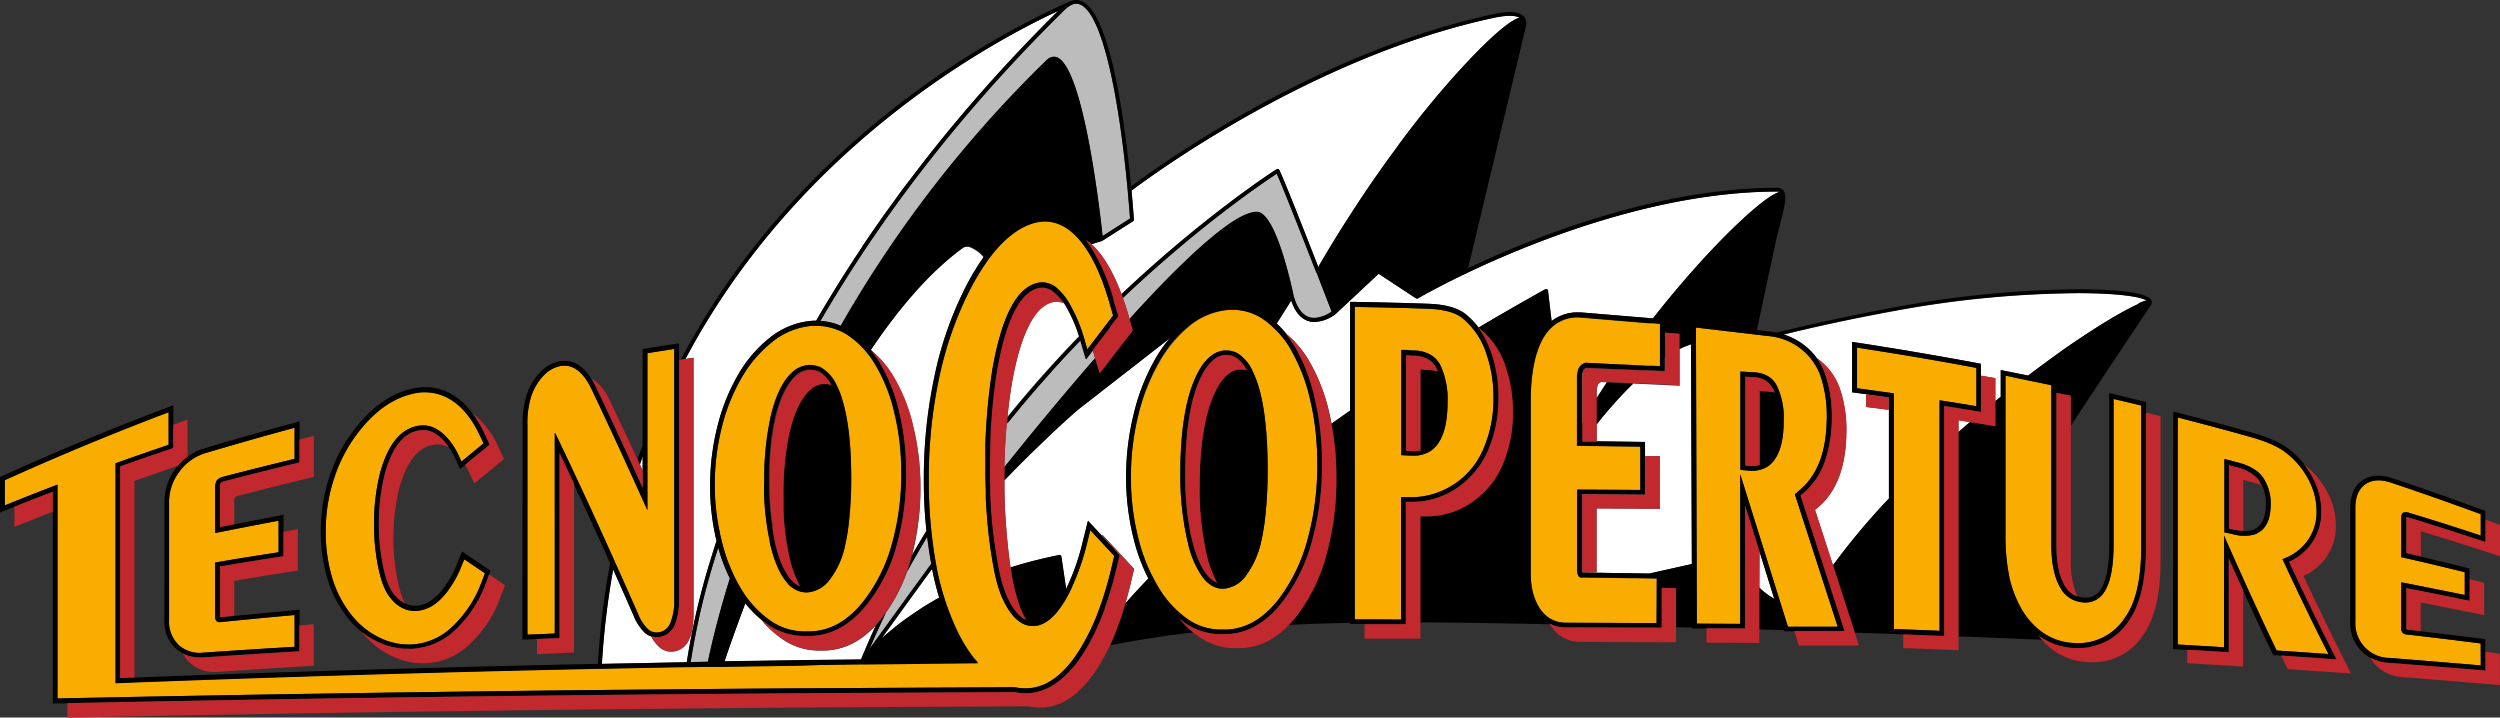 <?xml version="1.0" encoding="UTF-8"?>
<svg xmlns="http://www.w3.org/2000/svg" viewBox="0 0 665.46 191">
  <rect x="0" y="0" width="665.46" height="191" fill="#333333" stroke="none"/>
  <g id="Livello_2" data-name="Livello 2">
    <g id="Livello_1-2" data-name="Livello 1">
      <path d="M287.28,175.55c-.5.7-1,1.36-1.5,2,.53-.63,1.05-1.31,1.57-2s1.09-1.61,1.61-2.47h0C288.4,173.9,287.85,174.75,287.28,175.55Z" fill="none"></path>
      <path d="M158.1,102a2.12,2.12,0,0,0-.11-.21A1.39,1.39,0,0,1,158.1,102Z" fill="none"></path>
      <path d="M14.05,130.88q-5.27,2-9.78,3.83,4.52-1.8,9.78-3.83Z" fill="none"></path>
      <path d="M621,173.54l1,2H622l-1-2q-6-11.91-11.65-24l-.06,0Q614.92,161.6,621,173.54Z" fill="none"></path>
      <path d="M413.58,166.43l-.23-.08Z" fill="none"></path>
      <path d="M416.3,167c-.27,0-.55,0-.82-.07C415.75,167,416,167,416.3,167Z" fill="none"></path>
      <path d="M414.78,166.77l-.4-.08Z" fill="none"></path>
      <path d="M48.47,122.77l.25-.23Z" fill="none"></path>
      <path d="M552.12,172.48a16.87,16.87,0,0,1-4.07-.65,17.15,17.15,0,0,0,4,.67H553a15.72,15.72,0,0,0,7.78-1.86,15.75,15.75,0,0,1-7.75,1.84Z" fill="none"></path>
      <path d="M442.33,167.07v-.23h0v.24Z" fill="none"></path>
      <path d="M49.71,174.43l.2.06Z" fill="none"></path>
      <path d="M79.71,173.39h0l-1.2.06q-10.7.63-20.91,1.34,10.2-.67,20.9-1.32Z" fill="none"></path>
      <path d="M58.54,150.83l0,9.82v-9.82Z" fill="none"></path>
      <path d="M107.58,160.5c-.25-.14-.5-.28-.73-.44A6.15,6.15,0,0,0,107.58,160.5Z" fill="none"></path>
      <path d="M127.34,112.35a34.15,34.15,0,0,1,1.66,3.14l.19.39-.16-.34A31.32,31.32,0,0,0,127.34,112.35Z" fill="none"></path>
      <path d="M106.79,160a9.08,9.08,0,0,1-.77-.62A7.21,7.21,0,0,0,106.79,160Z" fill="none"></path>
      <path d="M118.5,117.77a13.42,13.42,0,0,1,.87,1.12A13.42,13.42,0,0,0,118.5,117.77Z" fill="none"></path>
      <path d="M126.85,111.58l-.33-.51Z" fill="none"></path>
      <polygon points="657.43 159.93 657.39 154.19 657.39 159.92 657.43 159.93" fill="none"></polygon>
      <path d="M105.83,159.23c-.18-.17-.34-.36-.51-.54Q105.57,159,105.83,159.23Z" fill="none"></path>
      <path d="M101.24,145.92a48.07,48.07,0,0,1-.35-6,54.45,54.45,0,0,1,1.57-13.75q2.81-10.28,8.74-11.53a6.36,6.36,0,0,1,1.44-.16,6,6,0,0,1,2.62.6c.28.14.55.3.82.47-.28-.18-.57-.35-.86-.5a6,6,0,0,0-2.63-.6,6.44,6.44,0,0,0-1.45.16q-5.91,1.24-8.73,11.53a54.45,54.45,0,0,0-1.57,13.75,52.22,52.22,0,0,0,.35,6q1,8.24,3.16,11.56c.22.33.46.64.69.93a9.21,9.21,0,0,1-.64-.9Q102.23,154.17,101.24,145.92Z" fill="none"></path>
      <path d="M561.61,170.17c-.24.15-.49.29-.75.43C561.12,170.46,561.37,170.32,561.61,170.17Z" fill="none"></path>
      <path d="M517.48,169.26h0l-.68,0Z" fill="none"></path>
      <path d="M421.17,100.92a6.25,6.25,0,0,1,.32-2.31,1.85,1.85,0,0,1,.86-.75l7.71.37h0l-7.81-.37a1.73,1.73,0,0,0-.85.75,5.86,5.86,0,0,0-.32,2.31v11.41l.09-.16Z" fill="#fff"></path>
      <path d="M246.4,153.74c-4.2,5.77-8.57,11.81-11.78,16.24l.35-.32.23-.2,1.16-1,.28-.23.64-.54.4-.32,1-.82.61-.47.65-.49.59-.44.66-.49,1-.69.79-.54.84-.57.65-.43,1-.68.69-.43,1.28-.78.65-.38,1.19-.69.55-.3.17-.09a72.17,72.17,0,0,1-1.9-7.67Z" fill="#fff"></path>
      <path d="M263.91,136c-.11-1.44-.18-2.92-.25-4.41h0c.06,1.49.13,3,.24,4.44A126.78,126.78,0,0,0,266,152h0A125,125,0,0,1,263.91,136Z" fill="#fff"></path>
      <path d="M443.16,98.85l-4.62-.22h0l4.74.23V95.09l-.1.07Z" fill="#fff"></path>
      <path d="M420.73,83.15,440,84.75c13.92-17.76,27.78-31,32.85-33.37l.13-.06a4.42,4.42,0,0,1,.56-.21l.15-.06a1.43,1.43,0,0,0-.54-.09c-32.45,0-65.77,13.61-82.77,21.72-6.64,3.18-11.2,5.7-12.85,6.64l-.22.12a.55.55,0,0,1-.22,0,.48.48,0,0,1-.23-.07l-9.91-6.52L355.48,83.58A10,10,0,0,1,350,85.69h-.06c-2,0-4.65-1-6.21-5.71l-3.84,6.14a25.89,25.89,0,0,1,2.62,2.82,27.36,27.36,0,0,1,6.27,7.68,48.81,48.81,0,0,1,5.17,13.76q.27,1.22.51,2.43c1.61-1.16,3.27-2.34,5-3.52V80.37h1.3q10.27.18,19.36.49c4.74.15,8.2,1.15,10.34,3a21.37,21.37,0,0,1,3.17,3.35h0q8.44-5,17.73-10.19a.5.5,0,0,1,.24-.06.46.46,0,0,1,.23.06.49.49,0,0,1,.27.38l.94,8.07a11.19,11.19,0,0,1,7.13-2.31Z" fill="#fff"></path>
      <path d="M299.78,126.86v0a69,69,0,0,1,2-16.57,55.7,55.7,0,0,1,5.4-14.1,35.37,35.37,0,0,1,4.27-6.2L286.89,109.1l-1.58,1.4c-1,.91-2.49,2.26-4.38,4s-4.19,4-6.84,6.56c-.76.74-1.54,1.52-2.36,2.33L269.21,126l-1.86,1.89v.66c0,3.91.15,7.69.43,11.33q.48,6.34,1.2,11.17l.12,0,.62-.19,2.12-.63.67-.19c.89-.25,1.8-.5,2.72-.73l.48-.12,2.4-.58.79-.18q1.5-.33,3-.63a.47.47,0,0,1,.38.08.51.51,0,0,1,.21.34l1.27,8.6c.18-.37.37-.75.53-1.13a61.16,61.16,0,0,0,3.82-11.15l1.46-5.87,8.43,9.1-.54,2.29q-.33,1.41-.51,2.13a96.22,96.22,0,0,1-2.88,9.79h.05A100.49,100.49,0,0,0,297,152c.12-.47.29-1.19.51-2.13l.54-2.29-4.67-5,.06-.26,8.44,9.1-.54,2.29q-.33,1.41-.51,2.13c-.4,1.66-.83,3.23-1.28,4.77,1.23-1.42,3.25-3.68,6.12-6.65a48.27,48.27,0,0,1-3.91-10.61A67.18,67.18,0,0,1,299.78,126.86Z" fill="#fff"></path>
      <path d="M426.17,101.69a1.66,1.66,0,0,0-.85.74,6.25,6.25,0,0,0-.32,2.31v1.14c.88-1.38,1.77-2.76,2.67-4.12Z" fill="#fff"></path>
      <path d="M468.32,156.43a18.68,18.68,0,0,0,4,3l-3.95-12.63Z" fill="#fff"></path>
      <path d="M447.09,92.92v9.77l-12.4-.59A112.59,112.59,0,0,0,425,112.94v4.53l12.89.17v14l-16.81-.11v19.69a5.17,5.17,0,0,0,.08,1.18h.15l17.71.27,11.34-2.51-.22-58.49A25.13,25.13,0,0,0,447.09,92.92Zm-5.31,42.51-16.82-.1v17h-3.74a5.77,5.77,0,0,1-.09-1.17V131.59l16.82.1V121.43h3.83Z" fill="#fff"></path>
      <path d="M517.49,108v0c3,.47,5.76.93,8.31,1.36l1.49.25v0l-1.48-.25C523.26,108.93,520.49,108.47,517.49,108Z" fill="#fff"></path>
      <path d="M521.31,115l1.63-1.42,1.46-1.24-3.09-.49Z" fill="#fff"></path>
      <path d="M534.1,98.81l5.75,1.16.36-.27,1.18-.89.91-.68,1.15-.86.89-.65,1.1-.81.87-.63,1.07-.77.84-.6,1-.73.81-.57,1-.69.79-.54,1-.66.75-.51.94-.62.72-.48.91-.59.67-.44.89-.57.63-.4.86-.54.59-.37.88-.53c.16-.1.33-.21.5-.3l1-.6.29-.18,1.23-.71.23-.13.93-.52.38-.21.69-.37.42-.23.58-.3.4-.2.51-.26.38-.18.46-.22L569,81l.39-.29.31-.13.36-.15.27-.1.31-.12.23-.08.27-.08h.31c-1.45-1-7.45-2-18.38-2a278.38,278.38,0,0,0-48.37,4.66c-13,2.4-22.82,4.61-29.93,6.38a17.84,17.84,0,0,1,5.35,2.82,16.45,16.45,0,0,1,5.69,7.87,33.42,33.42,0,0,1,1.75,11,35.78,35.78,0,0,1-1.84,12.13,35.79,35.79,0,0,0,1.88-12.24,33.68,33.68,0,0,0-1.75-11,16.43,16.43,0,0,0-2.2-4.29l.35.26a16.49,16.49,0,0,1,5.71,7.82,33.68,33.68,0,0,1,1.75,11q0,14.09-7.36,20.45l-1,.83,4.78,14.76A181.84,181.84,0,0,1,502.8,132.7V105.77l-8.69-1.2-1.11-.14V91l1.48.23q16.13,2.49,31.82,5.41l1,.2V100l2.82.48,1,.19v6.1l.07-.06,1.36-1.1,0,0V98.5ZM496.73,105l6,.84v3.25c-1.52-.22-3.14-.43-4.89-.62l-1.11-.16Z" fill="#fff"></path>
      <path d="M479.25,132l6.85,21,0,0-6.82-21.05Z" fill="#fff"></path>
      <path d="M421.17,112.16l-.09.16v.1l.09-.15Z" fill="#fff"></path>
      <path d="M427.67,101.76c-.9,1.36-1.79,2.74-2.67,4.12V106c.9-1.42,1.81-2.84,2.74-4.24Z" fill="#fff"></path>
      <polygon points="430.13 98.23 430.13 98.23 430.06 98.22 430.06 98.23 430.13 98.23" fill="#fff"></polygon>
      <path d="M447.09,92.9v0a25.13,25.13,0,0,1,3.05-1.25v0A25.31,25.31,0,0,0,447.09,92.9Z" fill="#fff"></path>
      <path d="M377.07,79.45a.48.48,0,0,1-.21-.07l-9.92-6.53h0l9.91,6.52A.48.48,0,0,0,377.07,79.45Z" fill="#fff"></path>
      <path d="M274.09,121.1c-.76.74-1.54,1.52-2.36,2.33C272.55,122.62,273.33,121.84,274.09,121.1Z" fill="#fff"></path>
      <path d="M280.93,114.54c-1.89,1.77-4.19,4-6.84,6.56C276.74,118.5,279,116.31,280.93,114.54Z" fill="#fff"></path>
      <polygon points="263.66 131.63 263.66 131.63 263.66 131.63 263.66 131.63 263.66 131.63" fill="#fff"></polygon>
      <path d="M286.89,109.1l-1.58,1.4Z" fill="#fff"></path>
      <path d="M267.35,127.84l1.86-1.89-1.86,1.89Z" fill="#fff"></path>
      <path d="M285.31,110.5c-1,.91-2.49,2.26-4.38,4C282.82,112.76,284.3,111.41,285.31,110.5Z" fill="#fff"></path>
      <path d="M269.21,126l2.52-2.52Z" fill="#fff"></path>
      <polygon points="297.7 84.27 297.7 84.26 296.52 85.79 297.7 84.27" fill="#bdbcbc"></polygon>
      <path d="M263.49,121.48v0Z" fill="#bdbcbc"></path>
      <path d="M263.52,126.36c0-.56,0-1.1,0-1.66v0C263.49,125.29,263.51,125.81,263.52,126.36Z" fill="#bdbcbc"></path>
      <path d="M246.78,142.93q-2.72,4.5-5.29,9.17a44.1,44.1,0,0,1-5.69,11q-2.28,4.73-4.36,9.61l.4-.55c3.59-5,10.08-13.93,15.79-21.78l.23-.31C247.43,147.73,247.07,145.33,246.78,142.93Z" fill="#bdbcbc"></path>
      <path d="M289,95.66l-.72-2.35c-.3-1-.56-1.87-.78-2.69l-.23.24-.86.9c-.72.76-1.45,1.52-2.17,2.29l-1.11,1.19c-.64.69-1.29,1.39-1.94,2.11-.44.47-.87,1-1.3,1.44-.59.64-1.17,1.3-1.76,2l-1.48,1.67-1.58,1.82c-.55.63-1.09,1.27-1.63,1.91L272,107.84,270.24,110c-.43.52-.86,1-1.28,1.57l-1,1.2q-.51,5.79-.62,11.62c6.18-7.71,14.92-18.4,24.14-29-.11-.39-.21-.77-.31-1.13s-.21-.71-.31-1l-.4.5Z" fill="#bdbcbc"></path>
      <path d="M339.85,46.24c-1.89,1.24-9.27,6.17-19.44,14.32-6.13,4.91-13.53,11.21-21.52,18.77.5,1.42,1,2.91,1.45,4.49l.33,1.2c5.7-6.27,11.33-12.14,16.39-16.89.82-.77,1.62-1.5,2.4-2.21l1.16-1c1.54-1.34,3-2.56,4.38-3.61,4.16-3.19,7.38-4.81,9.58-4.82,1.88,0,3.65,2.8,5.16,6.41.62,1.51,1.21,3.15,1.73,4.8.42,1.32.8,2.64,1.14,3.88s.64,2.41.89,3.43c.37,1.54.63,2.74.76,3.37a1.85,1.85,0,0,1,.06.26c1.06,4,2.94,6.08,5.58,6.08A8.74,8.74,0,0,0,354.48,83l-4-10.4a.52.52,0,0,1-.12-.16C346.33,62.2,341.41,49.65,339.85,46.24Z" fill="#bdbcbc"></path>
      <path d="M247.63,150.42c-5.71,7.85-12.2,16.81-15.79,21.78C235.42,167.26,241.92,158.28,247.63,150.42Z" fill="#bdbcbc"></path>
      <path d="M282.3,79.51l.18.22Z" fill="#fff"></path>
      <path d="M245.91,127.44a129,129,0,0,1,2.7-26.8A94.66,94.66,0,0,1,256,78.48a66.77,66.77,0,0,1,5.79-10,8.81,8.81,0,0,0-3.94-2.76,2.61,2.61,0,0,0-.48,0v0a2.05,2.05,0,0,0-1.24.41c-8.75,6.43-16.93,16.06-24.33,27l0,.07a26.73,26.73,0,0,1,6.12,7.23,46,46,0,0,1,5.17,13.19A67.37,67.37,0,0,1,245,129.56a69.65,69.65,0,0,1-2.19,18.12c1.24-2.16,2.5-4.3,3.79-6.4A120.56,120.56,0,0,1,245.91,127.44Z" fill="#fff"></path>
      <path d="M219.44,173.18h-1.62a17.14,17.14,0,0,1-9.59-3.06,26.69,26.69,0,0,1-5.5-5.06,29,29,0,0,1-4.36-4.43c-2.71,7.14-4.6,12.63-5.54,15.45q13-.21,26.1-.39l10.23-.1c1.24-3.08,2.56-6.1,3.93-9.09Q227.06,173,219.44,173.18Z" fill="#fff"></path>
      <path d="M266.09,95q.59-2.79,1.27-5.18Q266.67,92.17,266.09,95Z" fill="#fff"></path>
      <path d="M239.33,109.76a67.33,67.33,0,0,1,1.82,15.94,69.36,69.36,0,0,1-2.68,20c-.39,1.38-.85,2.74-1.37,4.07.53-1.35,1-2.73,1.39-4.13a69.71,69.71,0,0,0,2.68-20,66.91,66.91,0,0,0-1.83-16,45.65,45.65,0,0,0-5.17-13.18c-.19-.3-.4-.59-.6-.89.2.32.4.63.58,1A45.67,45.67,0,0,1,239.33,109.76Z" fill="#fff"></path>
      <path d="M283.08,80.61h0a4.25,4.25,0,0,0-1.79-.4,4.91,4.91,0,0,0-1.61.28c-2.27.75-4.28,2.93-6,6.5q-2.73,5.61-4.44,15.6c-.43,2.77-.78,5.54-1.06,8.33,6.31-7.78,12.73-14.93,19-21.4A38.24,38.24,0,0,0,284,82.06a14.26,14.26,0,0,0-1.51-2.3,8.47,8.47,0,0,1,.58.85Z" fill="#fff"></path>
      <path d="M290.77,65.19q4.44,4.26,7.74,13.11c7.91-7.46,15.22-13.69,21.3-18.57,11.85-9.49,19.92-14.64,20-14.69a.47.47,0,0,1,.4-.06.48.48,0,0,1,.31.26c1.2,2.39,6.22,15.14,10.38,25.82,1-1.75,3.43-6,7.35-12.08q6.25-9.82,13.16-19.22c.26-.36.51-.72.78-1.08.93-1.28,1.91-2.58,2.91-3.9l.33-.43.34-.44C386.4,20.13,400.05,5.66,404.51,4.7c-1.14-.7-3.51-.7-6.82,0C349.81,14.93,307,46.37,301.2,50.7c.43,4.63.63,7.68.63,7.71h0v0a.46.46,0,0,1-.23.45l-8.25,5.25a.42.42,0,0,1-.24.07l-2.57.78Z" fill="#fff"></path>
      <path d="M371.41,39.76l.77-1.06c.94-1.29,1.92-2.6,2.92-3.92-1,1.32-2,2.62-2.91,3.9C371.92,39,371.67,39.4,371.41,39.76Z" fill="#fff"></path>
      <path d="M350.9,71.06Q354.46,65,358.25,59c-3.92,6.12-6.36,10.33-7.35,12.08Z" fill="#fff"></path>
      <path d="M375.77,33.91l-.34.44Z" fill="#fff"></path>
      <path d="M233.09,166.5c-1.37,3-2.69,6-3.93,9.09h0q1.89-4.65,4-9.14Z" fill="#fff"></path>
      <path d="M268.17,111c6.31-7.79,12.73-14.94,19-21.41v0c-6.26,6.47-12.68,13.62-19,21.4Z" fill="#fff"></path>
      <path d="M246.6,141.28c-1.29,2.1-2.55,4.24-3.79,6.4a.24.24,0,0,0,0,.08q1.86-3.27,3.81-6.45Z" fill="#fff"></path>
      <path d="M319.82,59.76c11.85-9.49,19.92-14.64,20-14.69a.47.47,0,0,1,.4-.06.48.48,0,0,1,.31.26c1.2,2.39,6.22,15.12,10.37,25.8h0c-4.16-10.68-9.18-23.43-10.38-25.82a.48.48,0,0,0-.31-.26.47.47,0,0,0-.4.06c-.08.05-8.15,5.2-20,14.69-6.08,4.88-13.39,11.11-21.3,18.57v0C306.43,70.85,313.74,64.63,319.82,59.76Z" fill="#fff"></path>
      <polygon points="350.9 71.07 350.9 71.07 350.9 71.06 350.9 71.06 350.9 71.07" fill="#fff"></polygon>
      <path d="M191.19,145.78a194,194,0,0,0-7.35,30.46l4.59-.08c.68-3.38,2.45-11.26,5.84-22.2A45.06,45.06,0,0,1,191.19,145.78Z" fill="#bdbcbc"></path>
      <path d="M278.46,16.1a3,3,0,0,1,2.06-1h0c7.44,0,12.12,40.05,12.95,47.73l7.3-4.66c-.06-1-.27-3.74-.62-7.58v-.08C297.25,19.52,292.13,1,286.49,1a3.14,3.14,0,0,0-1.53.42h0a6.75,6.75,0,0,0-.8.51,6,6,0,0,0-.71.63c-29.83,29.28-50.65,58.08-65.05,82.84a16.18,16.18,0,0,1,5.35,1.28A321.19,321.19,0,0,1,278.46,16.1Z" fill="#bdbcbc"></path>
      <path d="M300.8,58.17h0c-.06-.89-.27-3.71-.63-7.61v0C300.53,54.43,300.74,57.22,300.8,58.17Z" fill="#bdbcbc"></path>
      <path d="M194.27,154c-3.39,10.94-5.16,18.82-5.84,22.2h0c.69-3.38,2.45-11.26,5.84-22.18Z" fill="#bdbcbc"></path>
      <path d="M278.49,16.1a3,3,0,0,1,2.05-1h0a3,3,0,0,0-2.06,1,321.19,321.19,0,0,0-54.73,70.59s.05,0,.07,0A320,320,0,0,1,278.49,16.1Z" fill="#bdbcbc"></path>
      <path d="M179.67,166.22v0l0,.07,0-.06A.06.06,0,0,0,179.67,166.22Z" fill="#fff"></path>
      <path d="M180.79,159.06v0a28.87,28.87,0,0,1-.24,4A17.83,17.83,0,0,0,180.79,159.06Z" fill="#fff"></path>
      <path d="M171.09,121.48c-.26.73-.5,1.47-.75,2.2l.75,1.63Z" fill="#fff"></path>
      <path d="M189.14,149v0l.57-1.85c0-.18.11-.36.16-.53l.51-1.61c.09-.28.19-.57.28-.86a1.59,1.59,0,0,1,.07-.2A61.93,61.93,0,0,1,189,129.22a64.12,64.12,0,0,1,2-15.9,51.8,51.8,0,0,1,5.42-13.5,34.29,34.29,0,0,1,8.27-9.75,20.68,20.68,0,0,1,10.54-4.58,17.15,17.15,0,0,1,2-.12c.06-.09.11-.19.17-.29s.12-.22.19-.33c.7-1.2,1.41-2.42,2.15-3.64l0,0q4.45-7.44,9.69-15.31l0-.05c.82-1.24,1.67-2.48,2.53-3.73l.17-.26,2.43-3.49c.14-.18.26-.37.39-.56l2.3-3.21c.22-.29.43-.59.64-.89l2.1-2.85c.33-.43.64-.87,1-1.31L242.87,47c.45-.59.89-1.18,1.35-1.77l1.53-2,1.8-2.3,1.15-1.44q1.14-1.44,2.31-2.88l.72-.87q1.43-1.74,2.89-3.5l.21-.25c8-9.55,16.92-19.29,26.84-29.09-18.2,8.45-69.3,36.21-99.22,92.66l.69-.11,1.47-.23v67.67c0,3.2-.37,5.65-1.13,7.2a5.19,5.19,0,0,1-4.66,3.36h-.15a4.75,4.75,0,0,1-3.3-1.3,10.15,10.15,0,0,1-2.06-2.77,5.05,5.05,0,0,0,1.54.24H175a4.71,4.71,0,0,0,2.83-1,5.21,5.21,0,0,1-2.83,1h-.18a4.78,4.78,0,0,1-3.31-1.29,13.09,13.09,0,0,1-2.86-4.43q-2.76-6.31-5.46-12.34a211.49,211.49,0,0,0-3,25.15l22.6-.44A187.23,187.23,0,0,1,189.14,149Z" fill="#fff"></path>
      <path d="M240.05,50.72,238,53.57Z" fill="#fff"></path>
      <path d="M251.73,35.74l-.72.87Z" fill="#fff"></path>
      <path d="M248.7,39.49l-1.15,1.44Z" fill="#fff"></path>
      <path d="M190.73,144a1.59,1.59,0,0,0-.07.2c0-.06,0-.13.07-.2Z" fill="#fff"></path>
      <path d="M254.83,32l-.21.25Z" fill="#fff"></path>
      <path d="M237.31,54.46,235,57.67Z" fill="#fff"></path>
      <path d="M242.87,47,241,49.41Z" fill="#fff"></path>
      <path d="M232,62c-.86,1.25-1.71,2.49-2.53,3.73C230.31,64.47,231.16,63.23,232,62Z" fill="#fff"></path>
      <path d="M182.83,176.25h0A188.05,188.05,0,0,1,189.14,149,187.23,187.23,0,0,0,182.83,176.25Z" fill="#fff"></path>
      <path d="M229.45,65.76q-5.25,7.86-9.69,15.31Q224.21,73.63,229.45,65.76Z" fill="#fff"></path>
      <path d="M189.87,146.62l.51-1.61Z" fill="#fff"></path>
      <path d="M189.14,149l.57-1.85Z" fill="#fff"></path>
      <path d="M245.75,43.23l-1.53,2Z" fill="#fff"></path>
      <path d="M219.74,81.11c-.74,1.22-1.45,2.44-2.15,3.64C218.29,83.55,219,82.33,219.74,81.11Z" fill="#fff"></path>
      <path d="M217.23,85.37l.17-.29c-.06.1-.11.2-.17.29Z" fill="#fff"></path>
      <path d="M234.62,58.23l-2.43,3.49Z" fill="#fff"></path>
      <path d="M562.62,144.86c0,6-.85,10.24-2.5,12.72a5.84,5.84,0,0,1-5.7,2.74,7.42,7.42,0,0,1-5.88-3.71q-2.49-4-2.5-11.61V102.51c-2.25-.48-4.54-.94-6.81-1.4l-.68-.14c-1.57-.32-3.12-.66-4.7-1v41.81a56.29,56.29,0,0,0,1,11.73,29.88,29.88,0,0,0,2.85,7.81,19.85,19.85,0,0,0,6,7l.58.38a15.76,15.76,0,0,0,7.83,2.45,14.77,14.77,0,0,0,13.47-6.66c3-4.13,4.39-10.39,4.39-18.86V107.93l-7.35-1.73Z" fill="#f8ad00"></path>
      <path d="M640.81,168.9a1.8,1.8,0,0,1-1.25-.47,1.65,1.65,0,0,1-.35-1.25l0-12.18c5.62,1.11,11.28,2.23,16.89,3.38v-6.07c-5.61-1.38-11.27-2.75-16.89-4V137.9c0-.75.16-1.26.45-1.42a2.48,2.48,0,0,1,1.78.08c6.32,1.9,12.61,3.9,18.92,6v-5.7c-7.91-2.91-15.79-5.69-23.7-8.33-2.89-1-5.22-.86-7,.36s-2.68,3.35-2.68,6.24V165.5a9.19,9.19,0,0,0,8.71,9.65H636c8.11.62,16.2,1.28,24.32,2v-5.85C653.85,170.44,647.36,169.66,640.81,168.9Z" fill="#f8ad00"></path>
      <path d="M613.9,144.37a13,13,0,0,0,2.74-8.38,17.33,17.33,0,0,0-1.79-7.61,21.48,21.48,0,0,0-6.24-7.78c-2-1.61-5.15-3.06-9.59-4.29-6.43-1.81-12.89-3.54-19.33-5.18l0,60.43c4.09.24,8.22.47,12.32.74V142.55q7,16,14,30.61c4.59.29,9.22.61,13.82.94q-6.1-12-12.24-25.27A13.77,13.77,0,0,0,613.9,144.37ZM600,142.3a10.55,10.55,0,0,1-4.87.07c-1-.25-2-.46-3-.65h0V122.17c.55.15,1.08.28,1.63.4.39.14,1,.3,1.7.48,3.45.84,5.79,2.29,7.07,4.25a12.3,12.3,0,0,1,1.92,7C604.4,138.72,602.89,141.35,600,142.3Z" fill="#f8ad00"></path>
      <path d="M147.66,116.13v-.93a2.37,2.37,0,0,1,.4.64q7.42,15.43,14.82,31.92l.36.8c.12.26.24.52.35.79q3.12,6.93,6.23,14a12,12,0,0,0,2.54,4,3.6,3.6,0,0,0,2.57,1,4,4,0,0,0,3.55-2.64,16.37,16.37,0,0,0,1-6.65V92.89c-2.39.36-4.75.74-7.15,1.12v41.8q-1.72-3.84-3.45-7.63l-.31-.69-.31-.67q-5.44-12-10.87-23.38c-2.22-4.62-5-6.58-8.27-6a8.54,8.54,0,0,0-4.53,2.63,15.06,15.06,0,0,0-3.2,5.44,23.92,23.92,0,0,0-1,7.7v55.73l7.28-.31Z" fill="#f8ad00"></path>
      <path d="M93.52,163.63a21,21,0,0,0,7.36,6,17.43,17.43,0,0,0,8.86,1.89A16.87,16.87,0,0,0,120.2,167a31,31,0,0,0,8.12-12.41c.27-.66.5-1.34.76-2l-5.45-3.7a16.94,16.94,0,0,0-.83,1.88,27,27,0,0,1-3.34,6.13,16.69,16.69,0,0,1-3.57,3.79,9.52,9.52,0,0,1-4.79,1.9c-3.14.24-5.74-1.24-7.82-4.32q-2.32-3.57-3.36-12.12a52.76,52.76,0,0,1-.36-6.16,56.18,56.18,0,0,1,1.61-14.09c2-7.26,5.21-11.5,9.71-12.45a7.41,7.41,0,0,1,4.88.54,11.34,11.34,0,0,1,3.36,2.68,18.41,18.41,0,0,1,3,4.65c.23.53.46,1,.71,1.56,2-1.6,3.91-3.21,5.88-4.83-.3-.65-.6-1.3-.9-1.93-2.15-4.63-4.8-7.87-7.9-9.75a13.14,13.14,0,0,0-10.2-1.5c-5.39,1.27-10.24,4.84-14.55,10.51A39.88,39.88,0,0,0,89,127.13a44.33,44.33,0,0,0-2.29,14.31,41.74,41.74,0,0,0,1.81,12.66A29.21,29.21,0,0,0,93.52,163.63Z" fill="#f8ad00"></path>
      <path d="M54.09,173.74c8.12-.55,16.2-1.08,24.32-1.56v-8.46c-6.51.58-13,1.21-19.55,1.86a1.44,1.44,0,0,1-1.25-.27,1.89,1.89,0,0,1-.35-1.38V149.76c5.62-1,11.28-1.88,16.89-2.74V138.6c-5.61,1.06-11.27,2.16-16.89,3.28v-12a3.57,3.57,0,0,1,.45-2,3.19,3.19,0,0,1,1.78-1c6.33-1.64,12.61-3.22,18.92-4.74v-8.28q-11.85,3.21-23.7,6.73a13.44,13.44,0,0,0-7,5A13.27,13.27,0,0,0,45,133.7v31.38a8.6,8.6,0,0,0,2.44,6.51A8.25,8.25,0,0,0,54.09,173.74Z" fill="#f8ad00"></path>
      <path d="M289.35,144.7a65.22,65.22,0,0,1-3.9,11.37,28.83,28.83,0,0,1-1.37,2.79c-.11.2-.21.4-.33.59a29,29,0,0,1-2.48,3.62c-1.89,2.16-3.76,3.33-5.58,3.53-3.67.44-6.7-2.31-9.13-8a35.62,35.62,0,0,1-1.67-5.6c0-.19-.09-.37-.13-.57a127.22,127.22,0,0,1-2.12-16.31c-.08-1.09-.15-2.16-.21-3.22h0c0-.22,0-.43,0-.65v-.07l0-.61v-.08h0c0-.27,0-.53,0-.79h0q-.12-3.08-.12-6c0-1.52,0-3,0-4.55v0c0-.32,0-.64,0-1v0c0-.22,0-.45,0-.68v0a161.25,161.25,0,0,1,1.82-19.86c2.31-13.47,6.08-21.34,11.32-23.09a5.8,5.8,0,0,1,5.71,1,16.32,16.32,0,0,1,3.92,5,40.36,40.36,0,0,1,3.06,7.08h0c.05.15.1.3.14.45h0c.07.21.14.41.2.62h0c0,.15.1.3.14.45.26,1,.54,1.93.83,2.89,2.29-3,4.56-6,6.85-9l-.48-1.73h0l-.18-.62h0c0-.15-.08-.3-.13-.45v0l-.21-.75q-2.81-9.57-6.54-14.9l0,0c-.09-.14-.19-.27-.28-.39l-.31-.43h0a19.11,19.11,0,0,0-2.06-2.34c-3.62-3.48-7.58-4.38-11.91-2.8-3.85,1.45-7.46,4.5-10.84,9.05h0L263,69c-.1.13-.19.27-.29.41l0,0a67,67,0,0,0-5.54,9.59,94.82,94.82,0,0,0-7.29,21.87,128,128,0,0,0-2.67,26.55q0,6,.51,12v0c0,.23.05.45.07.68h0l.09.91v0c.27,2.51.61,5,1,7.51h0c0,.22.08.43.11.65v0c0,.21.07.42.11.62h0l.18,1a70.57,70.57,0,0,0,1.83,7.46c.06.2.13.4.19.6a69.6,69.6,0,0,0,3.81,9.61,38.88,38.88,0,0,0,4,6.44l1.24,1.45-30,.32h-1.21L219,177l-6.19.09-20.18.31h-1.29l-2.1,0h-1.06l-4.51.08h-1q-11.26.21-22.51.44h-1q-64.2,1.38-128.4,3.84V123.32q7.06-2.52,14.13-4.92v-8.67Q23,118,1.28,127.81v6.72c4.68-1.91,9.37-3.74,14.05-5.53v56.92q101.76-2.11,203.55-2.73l51.28-.26a13.58,13.58,0,0,0,3.87.26c4.37-.36,8.42-3.11,12.21-8.45.31-.44.61-.92.92-1.38a56,56,0,0,0,5.39-11.05c.06-.17.13-.33.19-.51a94.5,94.5,0,0,0,3-10.06c.31-1.24.58-2.49.89-3.75-2.12-2.29-4.27-4.59-6.37-6.87C289.93,142.31,289.66,143.47,289.35,144.7Z" fill="#f8ad00"></path>
      <path d="M494.28,103.35c3.27.43,6.55.89,9.8,1.36v62.72c4.05.15,8.11.3,12.17.48V106.55c3.27.51,6.53,1,9.81,1.59V97.93c-10.58-2-21.2-3.77-31.78-5.4Z" fill="#f8ad00"></path>
      <path d="M392.73,88.35l-.35-.45a19.64,19.64,0,0,0-2.85-3c-1.94-1.69-5.14-2.58-9.58-2.73-6.43-.23-12.89-.37-19.33-.48v83.17c4.09,0,8.22,0,12.32.06V132.35h3.32a21,21,0,0,0,18.57-12.72,33.21,33.21,0,0,0,2.74-13.87,34.38,34.38,0,0,0-1.79-11.29A20.18,20.18,0,0,0,392.73,88.35ZM385.32,107c0,6.63-1.51,10.94-4.45,13a8.28,8.28,0,0,1-4.87,1.28c-1,0-2-.07-3-.13v-28h1.63a13.77,13.77,0,0,0,1.7.16,8.77,8.77,0,0,1,4.93,1.42c.17.12.33.24.48.37a6.94,6.94,0,0,1,1.66,2.11A21.31,21.31,0,0,1,385.32,107Z" fill="#f8ad00"></path>
      <path d="M440.11,86.09l-.51,0-.53,0H439l-18.36-1.53a10,10,0,0,0-7.56,2.58l-.43.42c-4.3,4.45-5.18,12.9-5.18,19.2V153c0,5.76,2.58,12.59,9.1,12.77l24.4.09V154l-5-.08-2.38,0-8.82-.14-3.4-.05c-.6.08-1,0-1.24-.39a3.66,3.66,0,0,1-.36-1.38,3.21,3.21,0,0,1,0-.62l0-21,16.82.1V118.91l-16-.21h-.85v-.55h0v-1.59h0V100.91a7.09,7.09,0,0,1,.46-2.88A3.12,3.12,0,0,1,422,96.56l8.91.45H431l.51,0,.52,0h0l6.45.33h0l.77,0,.71,0h0l1.9.1V96.05h0V94.83h0V86.24l-1.75-.15Z" fill="#f8ad00"></path>
      <path d="M485.18,154.4l-7.4-22.86,1.59-1.38c5.56-4.83,6.91-12.39,6.91-19.49a32.47,32.47,0,0,0-1.67-10.57,16.21,16.21,0,0,0-12.33-10.43,12.16,12.16,0,0,0-1.21-.18H471l-1.17-.14-2.44-.28-.51-.06-.49-.06-14.95-1.75v4.25l.18,58.44v.56l.05,15.56,11.54.06V126.21l10.59,33.87.19.59,1.92,6.14H489.2l-3.78-11.67Zm-14.54-30.29a7.83,7.83,0,0,1-4.57,1.2l-2.81-.22V98.9l3.12.18c3.24.07,5.42,1.31,6.62,3.66a20,20,0,0,1,1.8,9.16C474.8,118.11,473.39,122.15,470.64,124.11Z" fill="#f8ad00"></path>
      <path d="M350.31,115.79a70,70,0,0,0-1.43-8.85,47.63,47.63,0,0,0-5-13.4,24.47,24.47,0,0,0-4.76-6.25l0,0-.36-.34-.38-.35,0,0a23.78,23.78,0,0,0-2.17-1.69,14.72,14.72,0,0,0-10-2.3,18.87,18.87,0,0,0-9.9,4.45c-.75.63-1.47,1.3-2.16,2l0,0-.44.45-.35.37h0a34.54,34.54,0,0,0-5,7A54.31,54.31,0,0,0,303,110.59a68.31,68.31,0,0,0-1.94,16.3A65.37,65.37,0,0,0,303,143.13a46.6,46.6,0,0,0,3.6,9.93l.27.52c.43.83.87,1.66,1.35,2.47a27.85,27.85,0,0,0,7.64,8.53,15.39,15.39,0,0,0,9.06,3h1.42a14.91,14.91,0,0,0,3.14-.4c4-.93,7.7-3.51,11-7.8A45.91,45.91,0,0,0,348,143.79a74.52,74.52,0,0,0,2.63-20.48q0-3.45-.3-6.89Q350.36,116.1,350.31,115.79Zm-13.42,20.72a57,57,0,0,1-1.15,7.48,23.62,23.62,0,0,1-4.16,9.33,8,8,0,0,1-5.9,3.38c-2.06.06-3.87-.9-5.47-2.94a24.57,24.57,0,0,1-4-9.27c-.05-.19-.09-.4-.14-.59-.09-.38-.18-.75-.26-1.14A77.67,77.67,0,0,1,314.17,126c0-11.14,1.35-19.63,4-25.48,2-4.46,4.6-6.92,7.61-7.23a5.2,5.2,0,0,1,.68,0h0a5.83,5.83,0,0,1,3,.77l0,0a10.7,10.7,0,0,1,4,4.87c2.64,5.37,3.94,14.14,3.94,26.15,0,.17,0,.34,0,.51v.68C337.41,129.71,337.23,133.12,336.89,136.51Z" fill="#f8ad00"></path>
      <path d="M191.51,141.57c.07.31.13.63.2,1h0c.07.31.14.62.22.93h0c.1.44.21.88.32,1.31a44.39,44.39,0,0,0,2.58,7.37v0c.1.21.19.43.3.65l0,.06c.11.24.23.47.34.7h0c.6,1.2,1.24,2.38,1.95,3.52.23.39.48.76.73,1.14h0l.32.45.31.43.06.08a27.22,27.22,0,0,0,6.21,6.05,15.91,15.91,0,0,0,9.25,2.84h1.23c5.29-.12,10-2.7,14.13-7.85a43.24,43.24,0,0,0,7.57-14.9,68.32,68.32,0,0,0,2.63-19.59,66,66,0,0,0-1.79-15.65,44.41,44.41,0,0,0-5-12.81,23.64,23.64,0,0,0-2.08-3.07l-.06-.07c-.1-.13-.19-.26-.3-.38s-.2-.23-.3-.35h0A23.71,23.71,0,0,0,225.3,89c-.39-.25-.8-.47-1.21-.68h0l-.51-.23-.05,0-.4-.19-.07,0a15.53,15.53,0,0,0-5.42-1.16h-1.18c-.38,0-.77,0-1.16.1a19.38,19.38,0,0,0-9.89,4.31,33.29,33.29,0,0,0-8,9.4,50.44,50.44,0,0,0-5.28,13.17,62.34,62.34,0,0,0-1.87,15.56,60.06,60.06,0,0,0,1.25,12.33Zm17.93-40.93a11.58,11.58,0,0,1,1.38-1.54A7.28,7.28,0,0,1,215,97.15a6.13,6.13,0,0,1,2.76.36l.08,0c.14,0,.29.09.42.15l.05,0a4.76,4.76,0,0,1,.49.28h0a10.53,10.53,0,0,1,3.92,4.55c.3.58.57,1.2.84,1.86v0c.06.17.13.34.19.52l.21.57s0,.07,0,.11c1.77,5.16,2.65,12.5,2.65,21.92a101.57,101.57,0,0,1-.56,10.89,52.58,52.58,0,0,1-1.15,7.16,22.09,22.09,0,0,1-4.16,8.92,8.1,8.1,0,0,1-5.9,3.22,6.68,6.68,0,0,1-5.47-2.81c-1.86-2.24-3.37-5.75-4.43-10.5l0-.15,0-.15c-.06-.27-.11-.54-.16-.8s-.11-.51-.16-.77v0a71.24,71.24,0,0,1-1.2-11.09v0l0-1.44v-1.56a76.69,76.69,0,0,1,1.8-18c.25-1,.52-2,.83-2.93,0,0,0,0,0-.06a30.08,30.08,0,0,1,1.36-3.42,18.3,18.3,0,0,1,2-3.39Z" fill="#f8ad00"></path>
      <path d="M553.07,77a279.81,279.81,0,0,0-48.58,4.76c-14,2.62-24.36,5-31.58,6.78a18,18,0,0,0-1.79-.29l-3.47-.41c1.38-6.44,4.56-21.28,5.07-23.58.36-1.57.74-3.07,1.09-4.46.94-3.69,1.68-6.61,1.27-8.25h0a1.88,1.88,0,0,0-2-1.56C441,50,408.13,63.17,390.8,71.36l15.3-64V7.33a2.55,2.55,0,0,0,.17-1.12,3,3,0,0,0-.42-1.55c-1.07-1.55-3.88-1.89-8.37-.89-46.94,10-89,40.32-96.39,45.83C299.27,30.68,295,0,286.49,0a4.22,4.22,0,0,0-1.94.51h0C270,6.84,213.28,34.71,181.22,95.74l.6-.09.63-.09c29.92-56.45,81-84.21,99.22-92.66-9.92,9.8-18.83,19.54-26.84,29.09l-.21.25q-1.47,1.75-2.89,3.5l-.72.87q-1.17,1.44-2.31,2.88l-1.15,1.44-1.8,2.3-1.53,2c-.46.59-.9,1.18-1.35,1.77L241,49.41c-.33.44-.64.88-1,1.31L238,53.57c-.21.3-.42.6-.64.89L235,57.67c-.13.19-.25.38-.39.56l-2.43,3.49L232,62c-.86,1.25-1.71,2.49-2.53,3.73l0,.05q-5.25,7.86-9.69,15.31l0,0c-.74,1.22-1.45,2.44-2.15,3.64-.07.11-.13.22-.19.33l-.17.29h0a17.15,17.15,0,0,0-2,.12,20.68,20.68,0,0,0-10.54,4.58,34.29,34.29,0,0,0-8.27,9.75,51.8,51.8,0,0,0-5.42,13.5,64.12,64.12,0,0,0-2,15.9A61.93,61.93,0,0,0,190.73,144h0c0,.07,0,.14-.07.2-.09.29-.19.58-.28.86l-.51,1.61c-.05.17-.11.35-.16.53l-.57,1.85v0a188.05,188.05,0,0,0-6.31,27.23h0l-22.6.44a211.49,211.49,0,0,1,3-25.15q2.7,6,5.46,12.34a13.09,13.09,0,0,0,2.86,4.43,4.78,4.78,0,0,0,3.31,1.29H175a5.21,5.21,0,0,0,2.83-1,6.33,6.33,0,0,0,1.8-2.31l0-.07v0a17.36,17.36,0,0,0,.88-3.23,28.87,28.87,0,0,0,.24-4V91.38l-1.47.22-5.65.89-2.58.41v25.62c-.47,1.27-.91,2.55-1.36,3.84.1.22.2.44.31.66l.3.66c.25-.73.49-1.47.75-2.2v8.41l-1.62-3.58-.31-.67-.3-.67q-5.48-12-10.28-22.08c-.15-.32-.31-.63-.48-.94a1.39,1.39,0,0,0-.11-.21c-.16-.3-.33-.59-.51-.88-2-3.19-4.37-4.81-7.17-4.81a7.09,7.09,0,0,0-1.38.13,9.68,9.68,0,0,0-5.2,3,16,16,0,0,0-3.49,5.89,25.14,25.14,0,0,0-1.09,8.13l-.05,57.05,9.83-.41V120.59l0,.06v-.06c1.27,2.66,2.54,5.37,3.83,8.13v.06q4.72,10.09,9.68,21.16a210.08,210.08,0,0,0-3.24,26.77Q93.65,178.09,32,180.5v0h0V124.17c4.38-1.56,8.81-3.09,13.26-4.6l.87-.3v-6.15h0v-5.25l-1.72.65Q22,117,.75,126.62L0,127v9.44l1.76-.72,2.08-.84h0l.43-.17q4.52-1.82,9.78-3.83h0v5.31h0v51.05h1.3l2.6-.05v0q96.48-2,201-2.68l51.14-.26a14.43,14.43,0,0,0,2.93.31c.39,0,.79-.05,1.18-.05q6.23-.53,11.58-7c.5-.61,1-1.27,1.5-2s1.12-1.65,1.65-2.53h0a59.06,59.06,0,0,0,5-10.6l.18-.51h-.05A96.22,96.22,0,0,0,297,152.1q.18-.72.51-2.13l.54-2.29-8.43-9.1-1.46,5.87a61.16,61.16,0,0,1-3.82,11.15c-.16.38-.35.76-.53,1.13l-1.27-8.6a.51.51,0,0,0-.21-.34.47.47,0,0,0-.38-.08q-1.5.3-3,.63l-.79.18-2.4.58-.48.12c-.92.23-1.83.48-2.72.73l-.67.19-2.12.63-.62.19-.12,0,.09.58a47.52,47.52,0,0,0,2.53,10.34,25,25,0,0,0,1.5,3.08q-3-1.27-5.36-6.88a35.44,35.44,0,0,1-1.65-5.55c0-.19-.08-.37-.12-.57h0a126.78,126.78,0,0,1-2.06-15.94c-.11-1.46-.18-2.95-.24-4.44h0c0-.21,0-.42,0-.64s0-.17,0-.25v-.07c0-.12,0-.24,0-.36V130h0c0-.27,0-.55,0-.82h0c0-.91,0-1.83-.05-2.76,0-.55,0-1.07,0-1.62v0h0v-3.22c0-1,0-2.06.07-3.08h0c0-.33,0-.66,0-1h0l0-.7v0a159.85,159.85,0,0,1,1.73-17.87c.23-1.34.47-2.6.73-3.82q.59-2.79,1.27-5.18a40.2,40.2,0,0,1,2.45-6.6q2.61-5.37,6-6.5a5,5,0,0,1,1.62-.28,4.67,4.67,0,0,1,2.9,1.09,12.08,12.08,0,0,1,2,2l.18.22v0a14.26,14.26,0,0,1,1.51,2.3,38.24,38.24,0,0,1,3.16,7.46v0c-6.27,6.47-12.69,13.62-19,21.41,0,.25-.05.49-.08.73v0c0,.34-.06.68-.1,1v0l1-1.2c.42-.53.85-1.05,1.28-1.57l1.76-2.13,1.43-1.69c.54-.64,1.08-1.28,1.63-1.91l1.58-1.82,1.48-1.67,1.76-2c.43-.49.86-1,1.3-1.44.65-.72,1.3-1.42,1.94-2.11l1.11-1.19c.72-.77,1.45-1.53,2.17-2.29l.86-.9.23-.24c.22.82.48,1.71.78,2.69l.72,2.35,1.5-2,.4-.5v0c.94-1.24,2.27-3,3.94-5.14l1.7-2.21,1.18-1.53-.17-.61c-.22-.78-.46-1.57-.69-2.36h0c-.05-.2-.11-.4-.17-.6h0c-.05-.15-.09-.3-.14-.45v0s0-.1,0-.16A54,54,0,0,0,290,65.16l0,0c-.09-.13-.19-.25-.28-.39l-.31-.42h0c-.14-.18-.26-.38-.4-.55.11.07.2.15.31.23l.33.25h0l.47.38.4.35,0,0,2.57-.78a.42.42,0,0,0,.24-.07l8.25-5.25a.46.46,0,0,0,.23-.45v0h0s-.2-3.08-.63-7.71c5.76-4.33,48.61-35.77,96.49-46,3.31-.7,5.68-.7,6.82,0-4.46,1-18.11,15.43-28.74,29.21l-.34.44-.33.43c-1,1.32-2,2.63-2.92,3.92l-.77,1.06Q365.34,48,359.77,56.65c-.53.8-1,1.59-1.52,2.33q-3.79,6-7.35,12.08h0c-4.15-10.68-9.17-23.41-10.37-25.8a.48.48,0,0,0-.31-.26.47.47,0,0,0-.4.06c-.08,0-8.15,5.2-20,14.69-6.08,4.87-13.39,11.09-21.3,18.56.05.14.1.28.16.43h0l.21.58h0c8-7.56,15.39-13.86,21.52-18.77,10.17-8.15,17.55-13.08,19.44-14.32,1.56,3.41,6.48,16,10.48,26.2l0,0,.06.15.06,0,4,10.33a8.74,8.74,0,0,1-4.58,1.69c-2.64,0-4.52-2.08-5.58-6.08a1.85,1.85,0,0,0-.06-.26c-.06-.3-.15-.73-.27-1.25l0,.12,0-.12c0-.08,0-.16-.05-.24s-.09-.39-.14-.61,0-.18-.07-.28l-.23-1,.23,1-.23-1c-.25-1-.55-2.19-.89-3.43s-.72-2.56-1.14-3.88c-.52-1.65-1.11-3.29-1.73-4.8-1.51-3.61-3.28-6.41-5.16-6.41-2.2,0-5.42,1.63-9.58,4.82h0l-1.4,1.1-.37.3c-.84.69-1.7,1.42-2.6,2.2l-1.16,1c-.78.71-1.58,1.44-2.4,2.21q-.94.89-1.92,1.83c-.65.63-1.31,1.27-2,1.93-1.11,1.1-2.25,2.25-3.39,3.43l.35-.37-.35.37c-.91.92-1.81,1.86-2.73,2.83l-.06.07c-.92,1-1.84,1.94-2.76,2.93l-.75.81c-.91,1-1.81,2-2.72,3l-.09.09h0c.06.19.11.39.16.58h0l.15.53h0l.36,1.29.18.61-2.87,3.75-4.38,5.71-1.51,2L292,97.13l-.2-.68h0c0-.18-.11-.35-.16-.52h0c-.05-.2-.11-.4-.17-.59h0c-9.22,10.62-18,21.31-24.14,29h0c0,.29,0,.57,0,.85h0c0,.24,0,.48,0,.73h0v1.89l1.86-1.89,2.52-2.52c.82-.81,1.6-1.59,2.36-2.33,2.65-2.6,5-4.79,6.84-6.56s3.37-3.13,4.38-4l1.58-1.4L311.41,90a35.37,35.37,0,0,0-4.27,6.2,55.7,55.7,0,0,0-5.4,14.1,69,69,0,0,0-2,16.57,67.18,67.18,0,0,0,2,16.52A48.27,48.27,0,0,0,305.69,154c-2.87,3-4.89,5.23-6.12,6.65-.13.47-.27.94-.41,1.4a75.94,75.94,0,0,1-3.66,9.71c6.27-1.19,13.23-2.39,22.08-3.42a27,27,0,0,1-3.74-3.74c.42.33.84.65,1.26,1a16.86,16.86,0,0,0,9.61,3.2h1.62a16.68,16.68,0,0,0,7.43-1.92A22.81,22.81,0,0,0,340.7,161c.25-.29.49-.6.73-.91a47,47,0,0,0,7.79-16,75.6,75.6,0,0,0,2.68-20.84,73.05,73.05,0,0,0-.37-7.69c0-.21,0-.42-.06-.63a71.3,71.3,0,0,0-1.39-8.33A49.32,49.32,0,0,0,345,92.82a33,33,0,0,0-2.92-4.22s0,0-.05,0l0,0v0l.38.34a25.89,25.89,0,0,0-2.62-2.82L343.68,80c1.56,4.68,4.2,5.71,6.21,5.71H350a10,10,0,0,0,5.53-2.11l11.45-10.72h0l9.92,6.53a.48.48,0,0,0,.21.07.55.55,0,0,0,.22,0l.22-.12c1.65-.94,6.21-3.46,12.85-6.64,17-8.11,50.32-21.72,82.77-21.72a1.43,1.43,0,0,1,.54.09l-.15.06a4.42,4.42,0,0,0-.56.21l-.13.06C467.76,53.73,453.9,67,440,84.75l-19.25-1.6h-.65A11.19,11.19,0,0,0,413,85.46L412,77.39a.49.49,0,0,0-.27-.38.46.46,0,0,0-.23-.06.5.5,0,0,0-.24.06Q402,82.16,393.54,87.2c.16.12.32.26.47.39l.17.14a21.43,21.43,0,0,1,6.64,10.14,36,36,0,0,1,1.86,11.7A34.74,34.74,0,0,1,399.83,124a22.8,22.8,0,0,1-7.9,9.59,20.86,20.86,0,0,1-11.81,3.88h-2.07v28.2c4.68,0,9.62.06,14.85.14,6.55.1,13.12.23,19.66.36l-.13-.2.05,0,.41.19c.15.07.3.15.46.21l.23.08a8.27,8.27,0,0,0,.8.26l.4.08a5.42,5.42,0,0,0,.7.14c.27,0,.55.05.82.07l.34,0,25.67.07v-.24h0V156.47l3.8.09v10.38l4.3.11v.26l3.8,0v-.08l3.73,0,6.54,0V134.5l3.83,12.24v0l3.95,12.63a18.68,18.68,0,0,1-4-3v11.15l6.59.2.1.31h2.68l0-.09H491l-4.63-14.28-.23-.73,0,0-6.85-21,.07-.06,0-.05.95-.83a19.35,19.35,0,0,0,5.47-8.2,35.78,35.78,0,0,0,1.84-12.13,33.42,33.42,0,0,0-1.75-11,16.45,16.45,0,0,0-5.69-7.87A17.84,17.84,0,0,0,474.77,89c7.11-1.77,16.93-4,29.93-6.38A278.38,278.38,0,0,1,553.07,78c10.93,0,16.93,1,18.38,2h-.31l-.27.08-.23.08-.31.12-.27.1-.36.15-.31.13L569,81l-.34.16-.46.22-.38.18-.51.26-.4.2-.58.3-.42.23-.69.37-.38.21-.93.52-.23.13-1.23.71-.29.18-1,.6c-.17.09-.34.2-.5.3l-.88.53-.59.37-.86.54-.63.4-.89.57-.67.44-.91.59-.72.48-.94.62-.75.51-1,.66-.79.54-1,.69-.81.57-1,.73-.84.6-1.07.77-.87.63-1.1.81-.89.65-1.15.86-.91.68-1.18.89-.36.27-5.75-1.16-1.53-.31v7.09l0,0-1.36,1.1-.07.06v6.68l-1.49-.26-4.44-.74-.79-.12-1.46,1.24L521.31,115V169.4c11.74.45,19.7.78,22.23.89-.33-.37-.65-.76-.95-1.16l0,0,.45.33c.45.31.91.59,1.39.86a17.12,17.12,0,0,0,3.64,1.53,16.87,16.87,0,0,0,4.07.65H553a15.75,15.75,0,0,0,7.75-1.84l.08,0c.26-.14.51-.28.75-.43a15.81,15.81,0,0,0,5-4.85q4.62-6.49,4.62-19.59V109.88h.06V107l-1-.24L563,105l-1.56-.36V144.9q0,8.59-2.28,12a4.52,4.52,0,0,1-4,2.17h-.49a6.25,6.25,0,0,1-1.78-.42.69.69,0,0,0,.05.13,6.33,6.33,0,0,1-3.25-2.76q-2.3-3.71-2.3-10.93v-40.5h.07l2.76.54,1,.21v8c8.29-12.56,19.48-29.47,21.31-32.07a2,2,0,0,0,.14-.25v-.1a1.2,1.2,0,0,0-.12-1.13C570.9,77.23,558.38,77,553.07,77Zm-405,38.84a2.37,2.37,0,0,0-.4-.64v53.43l-7.28.31V113.21a23.92,23.92,0,0,1,1-7.7,15.06,15.06,0,0,1,3.2-5.44,8.54,8.54,0,0,1,4.53-2.63c3.27-.58,6,1.38,8.27,6q5.43,11.43,10.87,23.38l.31.67.31.69q1.73,3.8,3.45,7.63V94c2.4-.38,4.76-.76,7.15-1.12V159.1a16.37,16.37,0,0,1-1,6.65,4,4,0,0,1-3.55,2.64,3.6,3.6,0,0,1-2.57-1,12,12,0,0,1-2.54-4q-3.12-7.11-6.23-14c-.11-.27-.23-.53-.35-.79l-.36-.8Q155.48,131.31,148.06,115.84Zm42.2,13.4a62.34,62.34,0,0,1,1.87-15.56,50.44,50.44,0,0,1,5.28-13.17,33.29,33.29,0,0,1,8-9.4,19.38,19.38,0,0,1,9.89-4.31c.39,0,.78-.08,1.16-.1h1.18a15.53,15.53,0,0,1,5.42,1.16l.07,0,.4.19.05,0,.51.23h0c.41.21.82.43,1.21.68a23.71,23.71,0,0,1,5.09,4.43h0c.1.12.21.23.3.35s.2.25.3.38l.06.07a23.64,23.64,0,0,1,2.08,3.07,44.41,44.41,0,0,1,5,12.81,66,66,0,0,1,1.79,15.65,68.32,68.32,0,0,1-2.63,19.59,43.24,43.24,0,0,1-7.57,14.9c-4.13,5.15-8.84,7.73-14.13,7.85h-1.23a15.91,15.91,0,0,1-9.25-2.84,27.22,27.22,0,0,1-6.21-6.05l-.06-.08-.31-.43-.32-.45h0c-.25-.38-.5-.75-.73-1.14-.71-1.14-1.35-2.32-1.95-3.52h0c-.11-.23-.23-.46-.34-.7l0-.06c-.11-.22-.2-.44-.3-.65v0a44.39,44.39,0,0,1-2.58-7.37c-.11-.43-.22-.87-.32-1.31h0c-.08-.31-.15-.62-.22-.93h0c-.07-.32-.13-.64-.2-1h0A60.06,60.06,0,0,1,190.26,129.24Zm55.65-1.8a120.56,120.56,0,0,0,.69,13.84v0q-1.95,3.18-3.81,6.45c-.14.54-.28,1.08-.44,1.62v0l0,.11c-.23.82-.49,1.63-.77,2.43l-.06.16q2.56-4.68,5.29-9.17c.29,2.4.65,4.8,1.08,7.18l-.23.31c-5.71,7.86-12.21,16.84-15.79,21.78l-.4.55q2.07-4.89,4.36-9.61l-.05.06q-.58.84-1.23,1.65l-.35.42v0c-.34.4-.68.79-1,1.16q-2.07,4.5-4,9.14h0l-10.23.1q-13.12.18-26.1.39c.94-2.82,2.83-8.31,5.54-15.45a29,29,0,0,0,4.36,4.43v0c.55.45,1.11.86,1.69,1.25a17.23,17.23,0,0,0,9.58,3h1.61q8.55-.19,15.08-8.31a44.46,44.46,0,0,0,6.42-11.21c.52-1.33,1-2.69,1.37-4.07a69.36,69.36,0,0,0,2.68-20,67.33,67.33,0,0,0-1.82-15.94,45.67,45.67,0,0,0-5.18-13.18c-.18-.33-.38-.64-.58-1-.56-.84-1.16-1.66-1.8-2.44l-.05-.07-.09-.11.1.09.06,0,.06.06,0-.07c7.4-11,15.58-20.59,24.33-27a2.05,2.05,0,0,1,1.24-.41v0a2.61,2.61,0,0,1,.48,0,8.81,8.81,0,0,1,3.94,2.76,66.77,66.77,0,0,0-5.79,10,94.66,94.66,0,0,0-7.39,22.16A129,129,0,0,0,245.91,127.44Zm3.92,31.73-.55.3-1.19.69-.65.38-1.28.78-.69.43-1,.68-.65.43-.84.57-.79.54-1,.69-.66.49-.59.44-.65.49-.61.47-1,.82-.4.32-.64.54-.28.23-1.16,1-.23.2-.35.32c3.21-4.43,7.58-10.47,11.78-16.24l1.7-2.33a72.17,72.17,0,0,0,1.9,7.67Zm-58.64-13.39a45.06,45.06,0,0,0,3.08,8.18v0c-3.39,10.92-5.15,18.8-5.84,22.18h0l-4.59.08A194,194,0,0,1,191.19,145.78ZM295.27,80.45l.21.75v0c0,.15.09.3.13.45h0l.18.62h0l.48,1.73c-2.29,3-4.56,6-6.85,9-.29-1-.57-1.89-.83-2.89,0-.15-.1-.3-.14-.45h0c-.06-.21-.13-.41-.2-.62h0c0-.15-.09-.3-.14-.45h0a40.36,40.36,0,0,0-3.06-7.08,16.32,16.32,0,0,0-3.92-5,5.8,5.8,0,0,0-5.71-1c-5.24,1.75-9,9.62-11.32,23.09a161.25,161.25,0,0,0-1.82,19.86v0c0,.23,0,.46,0,.68v0c0,.32,0,.64,0,1v0c0,1.52,0,3,0,4.55q0,2.93.12,6h0c0,.26,0,.52,0,.79h0v.08l0,.61v.07c0,.22,0,.43,0,.65h0c.06,1.06.13,2.13.21,3.22a127.22,127.22,0,0,0,2.12,16.31c0,.2.09.38.13.57a35.62,35.62,0,0,0,1.67,5.6c2.43,5.69,5.46,8.44,9.13,8,1.82-.2,3.69-1.37,5.58-3.53a29,29,0,0,0,2.48-3.62c.12-.19.22-.39.33-.59a28.83,28.83,0,0,0,1.37-2.79,65.22,65.22,0,0,0,3.9-11.37c.31-1.23.58-2.39.89-3.58,2.1,2.28,4.25,4.58,6.37,6.87-.31,1.26-.58,2.51-.89,3.75a94.5,94.5,0,0,1-3,10.06c-.06.18-.13.34-.19.51a56,56,0,0,1-5.39,11.05c-.31.46-.61.94-.92,1.38-3.79,5.34-7.84,8.09-12.21,8.45a13.58,13.58,0,0,1-3.87-.26l-51.28.26q-101.79.62-203.55,2.73V129c-4.68,1.79-9.37,3.62-14,5.53v-6.72Q23,118,44.88,109.73v8.67q-7.07,2.4-14.13,4.92v58.56q64.2-2.48,128.4-3.84h1q11.25-.24,22.51-.44h1l4.51-.08h1.06l2.1,0h1.29l20.18-.31L219,177l10.15-.11h1.21l30-.32-1.24-1.45a38.88,38.88,0,0,1-4-6.44,69.6,69.6,0,0,1-3.81-9.61c-.06-.2-.13-.4-.19-.6A70.57,70.57,0,0,1,249.3,151l-.18-1h0c0-.2-.07-.41-.11-.62v0c0-.22-.07-.43-.11-.65h0c-.43-2.49-.77-5-1-7.51v0l-.09-.91h0c0-.23,0-.45-.07-.68v0q-.56-6-.51-12a128,128,0,0,1,2.67-26.55,94.82,94.82,0,0,1,7.29-21.87,67,67,0,0,1,5.54-9.59l0,0c.1-.14.19-.28.29-.41l.3-.41h0c3.38-4.55,7-7.6,10.84-9.05,4.33-1.58,8.29-.68,11.91,2.8a19.11,19.11,0,0,1,2.06,2.34h0l.31.43c.09.12.19.25.28.39l0,0Q292.47,70.89,295.27,80.45ZM280.55,15.1h0a3,3,0,0,0-2.05,1A320,320,0,0,0,223.8,86.72s-.05,0-.07,0a16.18,16.18,0,0,0-5.35-1.28c14.4-24.76,35.22-53.56,65.05-82.84a6,6,0,0,1,.71-.63,6.75,6.75,0,0,1,.8-.51h0A3.14,3.14,0,0,1,286.49,1c5.64,0,10.76,18.52,13.69,49.51v.05c.36,3.9.57,6.72.63,7.61h0l-7.3,4.66C292.67,55.15,288,15.1,280.55,15.1Zm70.21,57.66h0a.58.58,0,0,0,.26-.06h0A.44.44,0,0,1,350.76,72.76Zm-6.82,4.1c-.05-.19-.09-.39-.14-.6C343.85,76.47,343.89,76.67,343.94,76.86ZM323.59,62.39l-.36.3ZM307,78.17v0Zm-2.82,3c-.23.26-.47.51-.71.77Zm39.67,12.37a47.63,47.63,0,0,1,5,13.4,70,70,0,0,1,1.43,8.85q0,.31.06.63.31,3.43.3,6.89A74.52,74.52,0,0,1,348,143.79a45.91,45.91,0,0,1-7.57,15.59c-3.29,4.29-7,6.87-11,7.8a14.91,14.91,0,0,1-3.14.4h-1.42a15.39,15.39,0,0,1-9.06-3,27.85,27.85,0,0,1-7.64-8.53c-.48-.81-.92-1.64-1.35-2.47l-.27-.52a46.6,46.6,0,0,1-3.6-9.93,65.37,65.37,0,0,1-1.94-16.24,68.31,68.31,0,0,1,1.94-16.3,54.31,54.31,0,0,1,5.22-13.76,34.54,34.54,0,0,1,5-7h0l.35-.37L314,89l0,0c.69-.69,1.41-1.36,2.16-2a18.87,18.87,0,0,1,9.9-4.45,14.72,14.72,0,0,1,10,2.3,23.78,23.78,0,0,1,2.17,1.69l0,0,.38.35.36.34,0,0A24.47,24.47,0,0,1,343.88,93.54Zm103.21-4.69v2.93h0V92.9a25.31,25.31,0,0,1,3.05-1.27v0l.22,58.49L439,152.67l-17.71-.27h-.15a5.17,5.17,0,0,1-.08-1.18V131.53l16.81.11v-14L425,117.47h-3.83v-1.21h0v-2.14h0v-1.85l-.09.15V100.91a5.86,5.86,0,0,1,.32-2.31,1.73,1.73,0,0,1,.85-.75l7.81.37h.07l.52,0,.51,0h0l5.89.28h0l.76,0,.67,0h0l4.62.22V95.16l.1-.07h0V93.91h0V88.53Zm-6.11,77-24.4-.09c-6.52-.18-9.1-7-9.1-12.77V106.67c0-6.3.88-14.75,5.18-19.2l.43-.42a10,10,0,0,1,7.56-2.58L439,86h.06l.53,0,.51,0h0l1.75.15v8.58h0V96h0v1.51l-1.9-.1h0l-.71,0-.77,0h0L432,97.06h0l-.52,0L431,97h-.07L422,96.56A3.12,3.12,0,0,0,420.26,98a7.09,7.09,0,0,0-.46,2.88v15.64h0v1.59h0v.55h.85l16,.21V130.4l-16.82-.1,0,21a3.21,3.21,0,0,0,0,.62,3.66,3.66,0,0,0,.36,1.38c.24.39.64.47,1.24.39l3.4.05,8.82.14,2.38,0,5,.08Zm43.63-65.72a32.47,32.47,0,0,1,1.67,10.57c0,7.1-1.35,14.66-6.91,19.49l-1.59,1.38,7.4,22.86.24.74,3.78,11.67H475.92L474,160.67l-.19-.59-10.59-33.87v39.85L451.68,166l-.05-15.56v-.56l-.18-58.44V87.19l14.95,1.75.49.06.51.06,2.44.28,1.17.14h.07a12.16,12.16,0,0,1,1.21.18A16.21,16.21,0,0,1,484.61,100.1Zm63.93,56.51a7.42,7.42,0,0,0,5.88,3.71,5.84,5.84,0,0,0,5.7-2.74c1.65-2.48,2.5-6.72,2.5-12.72V106.2l7.35,1.73v37.73c0,8.47-1.39,14.73-4.39,18.86a14.77,14.77,0,0,1-13.47,6.66,15.76,15.76,0,0,1-7.83-2.45l-.58-.38a19.85,19.85,0,0,1-6-7,29.88,29.88,0,0,1-2.85-7.81,56.29,56.29,0,0,1-1-11.73V100c1.58.31,3.13.65,4.7,1l.68.14c2.27.46,4.56.92,6.81,1.4V145Q546.05,152.6,548.54,156.61Z"></path>
      <path d="M434,102.07l-.71,0h0l-4.55-.22h0l-.52,0-.51,0c-.93,1.4-1.84,2.82-2.74,4.24v1.69h0v3.61h0v1.62a112.59,112.59,0,0,1,9.69-10.84h0Z"></path>
      <path d="M92.46,164.35a22.34,22.34,0,0,0,7.79,6.32,18.58,18.58,0,0,0,8.5,2h1A18,18,0,0,0,121,167.83a32.36,32.36,0,0,0,7.9-11.47c.19-.47.38-.94.55-1.42l.57-1.52.56-1.5L123,146.79l-1.39,3.42a25.44,25.44,0,0,1-3.18,5.84,15.63,15.63,0,0,1-3.29,3.5,8.09,8.09,0,0,1-4.13,1.67h-.56a6,6,0,0,1-2.62-.59v0l-.26-.16a6.15,6.15,0,0,1-.73-.44l-.06,0a7.21,7.21,0,0,1-.77-.62l-.19-.17q-.26-.25-.51-.54c-.09-.11-.19-.2-.28-.31-.23-.29-.47-.6-.69-.93q-2.16-3.31-3.16-11.56a52.22,52.22,0,0,1-.35-6,54.45,54.45,0,0,1,1.57-13.75q2.82-10.29,8.73-11.53a6.44,6.44,0,0,1,1.45-.16,6,6,0,0,1,2.63.6c.29.15.58.32.86.5a10.18,10.18,0,0,1,2.18,1.91c.09.1.16.21.24.31a13.42,13.42,0,0,1,.87,1.12c.07.09.14.16.2.25l0,0a17.4,17.4,0,0,1,1.5,2.62c.21.5.45,1,.72,1.6l.7,1.46,7.87-6.45-1.14-2.47-.19-.39a34.15,34.15,0,0,0-1.66-3.14l-.49-.77-.33-.51-.66-.93a18.83,18.83,0,0,0-5.26-5,14,14,0,0,0-7.42-2.11,16.69,16.69,0,0,0-3.73.45q-8.45,2-15.28,11a40.92,40.92,0,0,0-6.43,12.16,45.73,45.73,0,0,0-2.36,14.72,43.36,43.36,0,0,0,1.86,13A30.46,30.46,0,0,0,92.46,164.35ZM89,127.13a39.88,39.88,0,0,1,6.16-11.79c4.31-5.67,9.16-9.24,14.55-10.51a13.14,13.14,0,0,1,10.2,1.5c3.1,1.88,5.75,5.12,7.9,9.75.3.63.6,1.28.9,1.93-2,1.62-3.88,3.23-5.88,4.83-.25-.56-.48-1-.71-1.56a18.41,18.41,0,0,0-3-4.65,11.34,11.34,0,0,0-3.36-2.68,7.41,7.41,0,0,0-4.88-.54c-4.5,1-7.71,5.19-9.71,12.45A56.18,56.18,0,0,0,99.56,140a52.76,52.76,0,0,0,.36,6.16q1,8.55,3.36,12.12c2.08,3.08,4.68,4.56,7.82,4.32a9.52,9.52,0,0,0,4.79-1.9,16.69,16.69,0,0,0,3.57-3.79,27,27,0,0,0,3.34-6.13,16.94,16.94,0,0,1,.83-1.88l5.45,3.7c-.26.66-.49,1.34-.76,2A31,31,0,0,1,120.2,167a16.87,16.87,0,0,1-10.46,4.56,17.43,17.43,0,0,1-8.86-1.89,21,21,0,0,1-7.36-6,29.21,29.21,0,0,1-5-9.53,41.74,41.74,0,0,1-1.81-12.66A44.33,44.33,0,0,1,89,127.13Z"></path>
      <path d="M595.41,123.05c-.7-.18-1.31-.34-1.7-.48-.55-.12-1.08-.25-1.63-.4v19.55h0c1,.19,2,.4,3,.65a10.55,10.55,0,0,0,4.87-.07c2.94-1,4.45-3.58,4.45-8a12.3,12.3,0,0,0-1.92-7C601.2,125.34,598.86,123.89,595.41,123.05Zm4.14,18.06a7.73,7.73,0,0,1-3.21.17c-.35,0-.7-.08-1-.14l-2-.4v-.12h0V123.83c.4.14,1,.3,1.75.49a11.28,11.28,0,0,1,5.54,2.79l.12.13.25.27c.15.18.27.36.4.55a6.34,6.34,0,0,1,.39.66c.11.18.23.35.32.53v0l0,0a11.21,11.21,0,0,1,1.05,5C603.08,138.06,601.88,140.3,599.55,141.11Z"></path>
      <path d="M609.32,149.54l.06,0h0a14.73,14.73,0,0,0,5.56-4.31,14.34,14.34,0,0,0,3-9.17,18.91,18.91,0,0,0-1.92-8.16,22.86,22.86,0,0,0-6.59-8.23q-3.2-2.62-10-4.52-9.27-2.61-19.36-5.19l-1.59-.41-.05,63.24,3.79.21h.27c4.19.25,7.33.43,9.42.57l1.35.09v-25a1.17,1.17,0,0,0,0,.11v-.08q5.51,12.45,11.53,25.06l.32.68h.76l4.61.32c2.79.18,5.87.4,9.26.64l2.17.15-1-2Q614.92,161.6,609.32,149.54ZM606,173.16q-7-14.61-14-30.61V172.3c-4.1-.27-8.23-.5-12.32-.74l0-60.43c6.44,1.64,12.9,3.37,19.33,5.18,4.44,1.23,7.59,2.68,9.59,4.29a21.48,21.48,0,0,1,6.24,7.78,17.33,17.33,0,0,1,1.79,7.61,13,13,0,0,1-2.74,8.38,13.77,13.77,0,0,1-6.34,4.46q6.13,13.28,12.24,25.27C615.2,173.77,610.57,173.45,606,173.16Z"></path>
      <path d="M660.5,170q-10.12-1.26-19.56-2.35a3.54,3.54,0,0,1-.45-.08,2.41,2.41,0,0,1,0-.38V156.55h0q8.52,1.66,15.36,3.07l1.49.3V151.3l-1-.24q-9.12-2.24-15.92-3.81v-9.58h.06v-.09a3.41,3.41,0,0,1,.55.14q8.14,2.49,18.89,6l1.63.52V136l-.83-.31q-12.19-4.5-23.74-8.34a12.65,12.65,0,0,0-3.95-.72,7.33,7.33,0,0,0-4.21,1.23c-2.14,1.49-3.21,3.93-3.21,7.28v30.37a10.43,10.43,0,0,0,5.17,9.51h0a12,12,0,0,0,5.07,1.42q10.3.8,24.3,1.94l1.38.12v-5h0v-3.35Zm-.14,7.11c-8.12-.67-16.21-1.33-24.32-2h-.39a9.19,9.19,0,0,1-8.71-9.65V135.13c0-2.89.9-5,2.68-6.24s4.11-1.36,7-.36c7.91,2.64,15.79,5.42,23.7,8.33v5.7c-6.31-2.1-12.6-4.1-18.92-6a2.48,2.48,0,0,0-1.78-.08c-.29.16-.45.67-.45,1.42v10.41c5.62,1.25,11.28,2.62,16.89,4v6.07c-5.61-1.15-11.27-2.27-16.89-3.38l0,12.18a1.65,1.65,0,0,0,.35,1.25,1.8,1.8,0,0,0,1.25.47c6.55.76,13,1.54,19.55,2.36Z"></path>
      <path d="M43.75,165a9.82,9.82,0,0,0,2.84,7.42,9.31,9.31,0,0,0,3,1.91l.14.06.2.06a10,10,0,0,0,3.35.51h.93l3.41-.22q10.23-.72,20.91-1.34l1.2-.06V162.32l-1.39.13q-8.41.75-19.56,1.86h-.18v-.06h0v-3.6l0-9.82h0v-.06q8.37-1.41,15.81-2.55l1.06-.17v-11l-1.52.28q-7.44,1.41-15.38,3V129.79a2.59,2.59,0,0,1,.19-1.2,2.18,2.18,0,0,1,1.08-.52q10.08-2.61,18.9-4.74l1-.23V112.16l-1.61.44q-13.15,3.57-23.73,6.73a14.65,14.65,0,0,0-4.84,2.53c-.27.22-.55.44-.81.68l-.25.23A16.73,16.73,0,0,0,47.32,124h0c-.21.26-.43.52-.63.8a14.55,14.55,0,0,0-2.92,8.85Zm1.25,0V133.7a13.27,13.27,0,0,1,2.72-8.11,13.44,13.44,0,0,1,7-5q11.85-3.53,23.7-6.73v8.28c-6.31,1.52-12.59,3.1-18.92,4.74a3.19,3.19,0,0,0-1.78,1,3.57,3.57,0,0,0-.45,2v12c5.62-1.12,11.28-2.22,16.89-3.28V147c-5.61.86-11.27,1.74-16.89,2.74v14.17a1.89,1.89,0,0,0,.35,1.38,1.44,1.44,0,0,0,1.25.27c6.55-.65,13-1.28,19.55-1.86v8.46c-8.12.48-16.2,1-24.32,1.56a8.25,8.25,0,0,1-6.65-2.15A8.6,8.6,0,0,1,45,165.08Z"></path>
      <path d="M466.38,99.08l-3.12-.18v26.19l2.81.22a7.83,7.83,0,0,0,4.57-1.2c2.75-2,4.16-6,4.16-12.21a20,20,0,0,0-1.8-9.16C471.8,100.39,469.62,99.15,466.38,99.08Zm3.81,5.12-1.8-.11v19.69a8.47,8.47,0,0,1-2.19.26h-.06l-1.58-.1V100.27l1.79.1c2.67.06,4.5,1.06,5.51,3a8.49,8.49,0,0,1,.54,1.13A9.12,9.12,0,0,0,470.19,104.2Z"></path>
      <path d="M527.29,109.61V100h0V96.84l-1-.2q-15.69-2.92-31.82-5.41L493,91v13.43l1.11.14,8.69,1.2V132.7a181.84,181.84,0,0,0-14.87,17.75l.23.71,5.58,17.24,12.85.45v0c3.39.13,6.58.25,9.56.38l.65,0,.68,0v-61.2h0v0c3,.47,5.77.93,8.32,1.36Zm-11-3.06v61.36c-4.06-.18-8.12-.33-12.17-.48V104.71c-3.25-.47-6.53-.93-9.8-1.36V92.53c10.58,1.63,21.2,3.4,31.78,5.4v10.21C522.78,107.55,519.52,107.06,516.25,106.55Z"></path>
      <path d="M299.78,126.88v0Z"></path>
      <path d="M329.49,94.09l0,0a5.83,5.83,0,0,0-3-.77h0a5.2,5.2,0,0,0-.68,0c-3,.31-5.61,2.77-7.61,7.23-2.65,5.85-4,14.34-4,25.48a77.67,77.67,0,0,0,1.61,16.73c.08.39.17.76.26,1.14,0,.19.09.4.14.59a24.57,24.57,0,0,0,4,9.27c1.6,2,3.41,3,5.47,2.94a8,8,0,0,0,5.9-3.38,23.62,23.62,0,0,0,4.16-9.33,57,57,0,0,0,1.15-7.48c.34-3.39.52-6.8.55-10.21v-.68c0-.17,0-.34,0-.51,0-12-1.3-20.78-3.94-26.15A10.7,10.7,0,0,0,329.49,94.09Zm.88,4.32h-.62q-3.79.41-6.59,6.5-3.87,8.57-3.87,25a75.27,75.27,0,0,0,.62,10.51c0,.22,0,.43.08.64.24,1.78.52,3.55.88,5.3a30.82,30.82,0,0,0,3.06,8.79,6.51,6.51,0,0,1-2.71-2.16q-2.46-3.12-4-9.46c0-.19-.09-.39-.13-.59s-.07-.27-.1-.41A77,77,0,0,1,315.47,126q0-16.38,3.87-25c1.87-4.06,4.06-6.24,6.59-6.5h.62q3.09,0,5.36,4.14A4.74,4.74,0,0,0,330.37,98.41Z"></path>
      <path d="M381.74,95.1c-.15-.13-.31-.25-.48-.37a8.77,8.77,0,0,0-4.93-1.42,13.77,13.77,0,0,1-1.7-.16H373v28c1,.06,2,.12,3,.13a8.28,8.28,0,0,0,4.87-1.28c2.94-2.06,4.45-6.37,4.45-13a21.31,21.31,0,0,0-1.92-9.79A6.94,6.94,0,0,0,381.74,95.1Zm-1.6,3.4a15.11,15.11,0,0,1-1.77-.16h-.26v21.59a9,9,0,0,1-2,.2h-.06l-1.77-.12V94.51h.26a11.52,11.52,0,0,0,1.76.16,8.08,8.08,0,0,1,3.7.87,5.84,5.84,0,0,1,.53.33,5.57,5.57,0,0,1,1.77,2q.22.5.45,1A8.93,8.93,0,0,0,380.14,98.5Z"></path>
      <path d="M396,120.1a34.77,34.77,0,0,0,2.87-14.4A35.78,35.78,0,0,0,397,94a25.21,25.21,0,0,0-3.14-6.32c-.05-.07-.09-.14-.14-.2l-.18-.28h0a21.37,21.37,0,0,0-3.17-3.35c-2.14-1.85-5.6-2.85-10.34-3q-9.09-.31-19.36-.49h-1.3v28.92c-1.69,1.18-3.35,2.36-5,3.52,0,.2.07.4.1.59A72.5,72.5,0,0,1,355.72,127,75.6,75.6,0,0,1,353,147.87a47,47,0,0,1-7.79,16,30.46,30.46,0,0,1-2.11,2.46c5-.24,10.35-.42,16.25-.54v.3h14.83V133.57h2.07a20.79,20.79,0,0,0,11.81-3.88A23,23,0,0,0,396,120.1Zm-19.74,12.25h-3.32v32.58c-4.1-.06-8.23-.06-12.32-.06V81.7c6.44.11,12.9.25,19.33.48,4.44.15,7.64,1,9.58,2.73a19.64,19.64,0,0,1,2.85,3l.35.45a20.18,20.18,0,0,1,3,6.12,34.38,34.38,0,0,1,1.79,11.29,33.21,33.21,0,0,1-2.74,13.87A21,21,0,0,1,376.26,132.35Z"></path>
      <path d="M203.37,128.6V130l0,1.44v0a71.24,71.24,0,0,0,1.2,11.09v0c.05.26.11.51.16.77s.1.53.16.8l0,.15,0,.15c1.06,4.75,2.57,8.26,4.43,10.5a6.68,6.68,0,0,0,5.47,2.81,8.1,8.1,0,0,0,5.9-3.22,22.09,22.09,0,0,0,4.16-8.92,52.58,52.58,0,0,0,1.15-7.16,101.57,101.57,0,0,0,.56-10.89c0-9.42-.88-16.76-2.65-21.92,0,0,0-.07,0-.11l-.21-.57c-.06-.18-.13-.35-.19-.52v0c-.27-.66-.54-1.28-.84-1.86A10.53,10.53,0,0,0,218.79,98h0a4.76,4.76,0,0,0-.49-.28l-.05,0c-.13-.06-.28-.1-.42-.15l-.08,0a6.13,6.13,0,0,0-2.76-.36,7.28,7.28,0,0,0-4.17,1.95,11.58,11.58,0,0,0-1.38,1.54l0,0a18.3,18.3,0,0,0-2,3.39,30.08,30.08,0,0,0-1.36,3.42s0,0,0,.06c-.31.92-.58,1.9-.83,2.93a76.69,76.69,0,0,0-1.8,18v.17Zm1.31-.33h0c0-.51,0-1,0-1.52v-.14l0-1.28c0-.06,0-.12,0-.17q.36-13.26,3.81-20.57,2.79-5.82,6.6-6.2h.63a4.83,4.83,0,0,1,1.42.21l.08,0,.41.17,0,0,.5.25h0a8.57,8.57,0,0,1,3,3.43,4.62,4.62,0,0,0-1.68-.3H219a5.75,5.75,0,0,0-3,1.27h0a9.17,9.17,0,0,0-1.2,1.15l-.13.14a16.79,16.79,0,0,0-2.28,3.64,30.05,30.05,0,0,0-1.72,4.66,2.81,2.81,0,0,0-.08.31c-.26.9-.48,1.85-.69,2.84v0a80.07,80.07,0,0,0-1.37,16c0,.49,0,1,0,1.46v0c0,.34,0,.69,0,1s0,.73,0,1.09c0,.07,0,.14,0,.21a69,69,0,0,0,1.52,11.88,29.2,29.2,0,0,0,2.92,8.2,6.66,6.66,0,0,1-2.58-2c-1.77-2.14-3.15-5.46-4.17-10-.14-.66-.25-1.33-.37-2l0-.15-.15-.82c0-.25-.1-.51-.14-.77v0a70.19,70.19,0,0,1-.87-11.94Z"></path>
      <path d="M124.83,125.62c.22.5.46,1,.73,1.59l.7,1.47,7.9-6.48-1.31-2.83a24.33,24.33,0,0,0-7.18-9.49,2.48,2.48,0,0,0,.19.26q.33.45.66.93l.33.51c.16.25.33.5.49.77a31.32,31.32,0,0,1,1.69,3.19l.16.34,1.14,2.47v0l-6.51,5.34A17.34,17.34,0,0,1,124.83,125.62Z" fill="#c1292e"></path>
      <path d="M664.63,139.4l-3-1.05v5.92l0,0-1.63-.52q-10.74-3.51-18.89-6a3.41,3.41,0,0,0-.55-.14v9.59c1.21.28,2.49.57,3.82.89v-6.38a1.31,1.31,0,0,1,0-.28l.55.15q8.13,2.44,18.89,5.95l1.67.54v-8.34Z" fill="#c1292e"></path>
      <path d="M35.8,180.33V128l11.5-4h0a16.73,16.73,0,0,1,1.15-1.23l.25-.23c.27-.24.54-.47.81-.68s.26-.24.4-.34v-9.86l-1.72.65-2.08.8h0v6.15l-.87.3c-4.45,1.51-8.88,3-13.26,4.6v56.31h0C33.26,180.43,34.54,180.39,35.8,180.33Z" fill="#c1292e"></path>
      <path d="M661.62,173.5h0v5l-1.38-.12q-14-1.16-24.3-1.94a12,12,0,0,1-5.07-1.42h0a9.9,9.9,0,0,0,1.39,1.89,10.84,10.84,0,0,0,7.49,3.34q10.29.8,24.31,2l1.38.11V174l-1.12-.15Z" fill="#c1292e"></path>
      <path d="M62.36,133.61a2.56,2.56,0,0,1,.2-1.19,2.15,2.15,0,0,1,1.07-.52q10.11-2.61,18.9-4.73l1-.24V116l-1.61.44-2.21.57v6.09l-1,.23q-8.82,2.13-18.9,4.74a2.18,2.18,0,0,0-1.08.52,2.59,2.59,0,0,0-.19,1.2v10.48l3.82-.76Z" fill="#c1292e"></path>
      <path d="M4.27,134.71l-.43.17h0v5.38l1.76-.71,8.45-3.36h0v-5.31h0Q8.78,132.9,4.27,134.71Z" fill="#c1292e"></path>
      <path d="M152.79,128.78v-.06c-1.29-2.76-2.56-5.47-3.83-8.13v49.25l-6,.26v4l9.83-.41Z" fill="#c1292e"></path>
      <path d="M104.4,157.48a9.21,9.21,0,0,0,.64.9c.09.11.19.2.28.31s.33.37.51.54l.19.17a9.08,9.08,0,0,0,.77.62l.06,0c.23.16.48.3.73.44l.26.16v0q-1.86-3.44-2.76-10.89a50.07,50.07,0,0,1-.36-6A55,55,0,0,1,106.28,130c1.88-6.86,4.74-10.7,8.74-11.54a7.07,7.07,0,0,1,1.45-.15,6.14,6.14,0,0,1,2.63.6l.44.23,0,0c-.06-.09-.13-.16-.2-.25a13.42,13.42,0,0,0-.87-1.12c-.08-.1-.15-.21-.24-.31a10.18,10.18,0,0,0-2.18-1.91c-.27-.17-.54-.33-.82-.47a6,6,0,0,0-2.62-.6,6.36,6.36,0,0,0-1.44.16q-5.92,1.24-8.74,11.53a54.45,54.45,0,0,0-1.57,13.75,48.07,48.07,0,0,0,.35,6Q102.22,154.17,104.4,157.48Z" fill="#c1292e"></path>
      <path d="M104.1,174.53a18.45,18.45,0,0,0,8.5,2h1a18,18,0,0,0,11.24-4.88,32.11,32.11,0,0,0,8.46-12.9l1.12-3-4.22-2.81-.18.48-.57,1.52c-.17.48-.36.95-.55,1.42a32.05,32.05,0,0,1-7.9,11.48,18,18,0,0,1-11.24,4.87h-1a18.54,18.54,0,0,1-8.49-2,20.74,20.74,0,0,1-3.93-2.46A22,22,0,0,0,104.1,174.53Z" fill="#c1292e"></path>
      <path d="M49.71,174.43l-.14-.06c-.3-.11-.6-.23-.89-.37a8.65,8.65,0,0,0,1.72,2.31,9.25,9.25,0,0,0,6.7,2.54H58q11.84-.82,24.3-1.56l1.2-.07V166.15l-1.39.13-2.43.22v6.88h0l-1.21.07q-10.71.64-20.9,1.32l-3.41.22h-.93a10,10,0,0,1-3.35-.51Z" fill="#c1292e"></path>
      <path d="M571.28,109.89h-.06v35.85q0,13.1-4.62,19.59a15.81,15.81,0,0,1-5,4.85c-.24.15-.49.29-.75.43l-.08,0A15.72,15.72,0,0,1,553,172.5h-.91a17.26,17.26,0,0,1-7.68-2.2c-.48-.27-.94-.55-1.39-.86l-.45-.33,0,0c.3.4.62.79.95,1.16a20.37,20.37,0,0,0,3.31,3,16.94,16.94,0,0,0,9.09,3h.92a15.81,15.81,0,0,0,13.63-7.22q4.62-6.48,4.63-19.6V110.76l-1-.24Z" fill="#c1292e"></path>
      <path d="M158,101.74a2.12,2.12,0,0,1,.11.21c.17.31.33.62.48.94q4.8,10,10.28,22.08l.3.67.31.67,1.62,3.58v-4.58l-.75-1.63L170,123c-.11-.22-.21-.44-.31-.66-2.55-5.56-5-10.78-7.32-15.62q-2.11-4.47-5-6a.75.75,0,0,0,.07.12C157.65,101.14,157.82,101.43,158,101.74Z" fill="#c1292e"></path>
      <path d="M613.14,153.3a14.58,14.58,0,0,0,5.62-4.34,14.32,14.32,0,0,0,3-9.17,19.08,19.08,0,0,0-1.91-8.16,23.91,23.91,0,0,0-6.6-8.11,24.31,24.31,0,0,1,2.71,4.37,18.74,18.74,0,0,1,1.92,8.12,14.25,14.25,0,0,1-3,9.17,14.78,14.78,0,0,1-4,3.53,14.6,14.6,0,0,1-1.52.79h0l-.06,0q5.59,12.08,11.65,24l1,2h-.23l-2.06-.15-9.09-.63c-1.12-.08-2.35-.17-3.38-.23l1.47,3,.32.68h.75q5.79.39,13.81.95l2.25.16-1-2Q618.8,165.39,613.14,153.3Z" fill="#c1292e"></path>
      <path d="M443.26,93.9h0v1.18h0v3.77l-4.74-.23h0l-.67,0-.76,0h0l-5.89-.28h0l-.51,0-.52,0h-.07l-7.71-.37a1.85,1.85,0,0,0-.86.75,6.25,6.25,0,0,0-.32,2.31v13.2h0v2.14h0v1.21H425v-6.15h0V107.7h0v-3a6.25,6.25,0,0,1,.32-2.31,1.66,1.66,0,0,1,.85-.74l1.5.07h.07l.51,0,.52,0h0l4.55.22h0l.71,0,.61,0h0l12.4.59V91.79h0V88.85l-3.84-.32Z" fill="#c1292e"></path>
      <path d="M496.73,108.32l1.11.16c1.75.19,3.37.4,4.89.62v-3.25l-6-.84Z" fill="#c1292e"></path>
      <path d="M527.3,100h0v9.66l-1.49-.25c-2.55-.43-5.31-.89-8.31-1.36h0v61.2h0l-.68,0-.65,0c-3-.13-6.17-.25-9.56-.38v3.68h1.23c4.38.16,8.43.31,12.16.48l1.33.06v-61.2l3.09.49.79.12,4.44.74,1.49.26V100.67l-1-.19Z" fill="#c1292e"></path>
      <path d="M293.4,142.61l4.67,5-.54,2.29c-.22.94-.39,1.66-.51,2.13a100.49,100.49,0,0,1-2.9,9.87l-.18.51a59.06,59.06,0,0,1-5,10.6c-.52.86-1.06,1.69-1.61,2.47s-1,1.41-1.57,2q-5.36,6.43-11.58,7c-.39,0-.79.05-1.18.05a14.43,14.43,0,0,1-2.93-.31l-51.14.26q-104.52.69-201,2.68V191h1.3q97.65-2,203.53-2.73l51.14-.26a14.52,14.52,0,0,0,2.94.3H278q7.19-.59,13.15-9a48.2,48.2,0,0,0,4.32-7.56,75.94,75.94,0,0,0,3.66-9.71c.14-.46.28-.93.41-1.4.45-1.54.88-3.11,1.28-4.77q.18-.72.51-2.13l.54-2.29-8.44-9.1Z" fill="#c1292e"></path>
      <path d="M421.37,152.33H425v-17l16.82.1v-14H438v10.26l-16.82-.1v19.57a5.77,5.77,0,0,0,.09,1.17Z" fill="#c1292e"></path>
      <path d="M488.16,151.16l-.23-.71-4.78-14.76,1-.83q7.35-6.37,7.36-20.45a33.68,33.68,0,0,0-1.75-11A16.49,16.49,0,0,0,484,95.59l-.35-.26a16.43,16.43,0,0,1,2.2,4.29,33.68,33.68,0,0,1,1.75,11,35.79,35.79,0,0,1-1.88,12.24,19.35,19.35,0,0,1-5.47,8.2l-.95.83,0,.05L486.14,153l.23.73L491,168H477.65l0,.09,1.17,3.74h16l-1.11-3.43Z" fill="#c1292e"></path>
      <path d="M442.33,166.84v.23h0L416.64,167l-.34,0c-.27,0-.55,0-.82-.07s-.47-.09-.7-.14l-.4-.08a8.27,8.27,0,0,1-.8-.26l-.23-.08c-.16-.06-.31-.14-.46-.21l-.41-.19-.05,0,.13.2a9.19,9.19,0,0,0,7.87,4.7l25.7.1V156.56l-3.8-.09Z" fill="#c1292e"></path>
      <path d="M394.18,87.73l-.17-.14c-.15-.13-.31-.27-.47-.39h0l.18.28c0,.06.09.13.14.2A25.21,25.21,0,0,1,397,94a35.78,35.78,0,0,1,1.87,11.7A34.77,34.77,0,0,1,396,120.1a23,23,0,0,1-7.9,9.59,20.79,20.79,0,0,1-11.81,3.88h-2.07v32.58h-11V170h14.87V137.43h2.07a20.86,20.86,0,0,0,11.81-3.88,22.8,22.8,0,0,0,7.9-9.59,34.74,34.74,0,0,0,2.85-14.39,36,36,0,0,0-1.86-11.7A21.43,21.43,0,0,0,394.18,87.73Z" fill="#c1292e"></path>
      <path d="M263.52,126.36c0,.93,0,1.85.05,2.76h0c0,.27,0,.55,0,.82h0v.35c0,.12,0,.24,0,.36v.07c0,.08,0,.17,0,.25s0,.43,0,.64c.07,1.49.14,3,.25,4.41A125,125,0,0,0,266,152c0,.2.08.38.12.57a35.44,35.44,0,0,0,1.65,5.55q2.36,5.59,5.36,6.88a25,25,0,0,1-1.5-3.08,47.52,47.52,0,0,1-2.53-10.34L269,151q-.72-4.83-1.2-11.17c-.28-3.64-.43-7.42-.43-11.33v-.66h0V126h0c0-.25,0-.49,0-.73h0c0-.28,0-.56,0-.85h0q.11-5.82.62-11.62v0c0-.34.07-.68.1-1v0c0-.24.05-.48.08-.73v0c.28-2.79.63-5.56,1.06-8.33q1.71-10,4.44-15.6c1.72-3.57,3.73-5.75,6-6.5a4.91,4.91,0,0,1,1.61-.28,4.25,4.25,0,0,1,1.79.4,8.47,8.47,0,0,0-.58-.85v0l-.18-.22a12.08,12.08,0,0,0-2-2,4.67,4.67,0,0,0-2.9-1.09,5,5,0,0,0-1.62.28q-3.39,1.13-6,6.5a40.2,40.2,0,0,0-2.45,6.6q-.69,2.38-1.27,5.18c-.26,1.22-.5,2.48-.73,3.82a159.85,159.85,0,0,0-1.73,17.87v0l0,.7h0c0,.33,0,.66,0,1h0c0,1-.06,2-.07,3.08v3.22h0C263.49,125.26,263.51,125.8,263.52,126.36Z" fill="#c1292e"></path>
      <path d="M283.08,80.61h0Z" fill="#c1292e"></path>
      <path d="M178.67,173.45h.15a5.19,5.19,0,0,0,4.66-3.36c.76-1.55,1.13-4,1.13-7.2V95.22l-1.47.23-.69.11-.63.09-.6.09-.43.07v63.25a17.83,17.83,0,0,1-.24,3.93,17.36,17.36,0,0,1-.88,3.23.06.06,0,0,1,0,0l0,.06a6.33,6.33,0,0,1-1.8,2.31,4.71,4.71,0,0,1-2.83,1h-.15a5.05,5.05,0,0,1-1.54-.24,10.15,10.15,0,0,0,2.06,2.77A4.75,4.75,0,0,0,178.67,173.45Z" fill="#c1292e"></path>
      <path d="M552.94,158.78a.69.69,0,0,1-.05-.13,23.46,23.46,0,0,1-1.67-9.72V105.35l-1-.21-2.76-.54h-.07v40.5q0,7.23,2.3,10.93A6.33,6.33,0,0,0,552.94,158.78Z" fill="#c1292e"></path>
      <path d="M655.9,159.62q-6.84-1.41-15.36-3.07h0v10.59a2.41,2.41,0,0,0,0,.38,2.14,2.14,0,0,0,.44.08l3.36.39v-7.63q8.53,1.69,15.36,3.08l1.54.31v-8.63l-1-.25-2.85-.69,0,5.74h0Z" fill="#c1292e"></path>
      <path d="M593.26,148.61v25l-1.35-.09c-2.09-.14-5.23-.32-9.42-.57h-.27v3.59l4.11.24,9.4.57,1.37.09v-20.3c-1.32-2.82-2.58-5.62-3.79-8.43A1.17,1.17,0,0,1,593.26,148.61Z" fill="#c1292e"></path>
      <path d="M74.38,148.22q-7.44,1.14-15.81,2.55v13.48h.18l3.63-.37V154.6q8.38-1.42,15.82-2.56l1.08-.16V140.82l-1.52.29-2.31.44v6.5h0Z" fill="#c1292e"></path>
      <path d="M466.35,100.37l-1.79-.1v23.67l1.58.1h.06a8.47,8.47,0,0,0,2.19-.26V104.09l1.8.11a9.12,9.12,0,0,1,2.21.3,8.49,8.49,0,0,0-.54-1.13C470.85,101.43,469,100.43,466.35,100.37Z" fill="#c1292e"></path>
      <polygon points="464.5 151.96 464.5 152.75 464.5 167.3 457.96 167.27 454.23 167.25 454.23 167.33 454.23 171.07 468.31 171.13 468.31 167.58 468.32 157.07 468.32 156.43 468.33 146.76 468.33 146.74 464.5 134.5 464.5 151.96" fill="#c1292e"></polygon>
      <path d="M342,88.55s0,0,.05,0v0Z" fill="#c1292e"></path>
      <path d="M317.14,142.89c0,.2.09.4.13.59q1.5,6.33,4,9.46a6.51,6.51,0,0,0,2.71,2.16,30.82,30.82,0,0,1-3.06-8.79c-.36-1.75-.64-3.52-.88-5.3,0-.21-.05-.42-.08-.64a75.27,75.27,0,0,1-.62-10.51q0-16.38,3.87-25,2.79-6.09,6.59-6.5h.62a4.74,4.74,0,0,1,1.54.26q-2.27-4.1-5.36-4.14h-.62c-2.53.26-4.72,2.44-6.59,6.5q-3.87,8.63-3.87,25A77,77,0,0,0,317,142.48C317.07,142.62,317.1,142.75,317.14,142.89Z" fill="#c1292e"></path>
      <path d="M376.11,120.13a9,9,0,0,0,2-.2V98.34h.26a15.11,15.11,0,0,0,1.77.16,8.93,8.93,0,0,1,2.61.4q-.22-.53-.45-1a5.57,5.57,0,0,0-1.77-2,5.84,5.84,0,0,0-.53-.33,8.08,8.08,0,0,0-3.7-.87,11.52,11.52,0,0,1-1.76-.16h-.26V120l1.77.12Z" fill="#c1292e"></path>
      <path d="M354.41,112.81q-.24-1.22-.51-2.43a48.81,48.81,0,0,0-5.17-13.76,27.36,27.36,0,0,0-6.27-7.68l-.38-.34A33,33,0,0,1,345,92.82a49.32,49.32,0,0,1,5.08,13.79,71.3,71.3,0,0,1,1.39,8.33c0,.21,0,.42.06.63a73.05,73.05,0,0,1,.37,7.69,75.6,75.6,0,0,1-2.68,20.84,47,47,0,0,1-7.79,16c-.24.31-.48.62-.73.91a22.81,22.81,0,0,1-6.94,5.86,16.68,16.68,0,0,1-7.43,1.92h-1.62a16.86,16.86,0,0,1-9.61-3.2c-.42-.35-.84-.67-1.26-1a27,27,0,0,0,3.74,3.74c.44.36.89.71,1.35,1a16.78,16.78,0,0,0,9.61,3.2h1.61q7.23-.18,13-6.24a30.46,30.46,0,0,0,2.11-2.46,47,47,0,0,0,7.79-16A75.6,75.6,0,0,0,355.72,127a72.5,72.5,0,0,0-1.21-13.63C354.48,113.21,354.44,113,354.41,112.81Z" fill="#c1292e"></path>
      <path d="M202.72,165v0a26.69,26.69,0,0,0,5.5,5.06,17.14,17.14,0,0,0,9.59,3.06h1.62q7.62-.18,13.65-6.68l0-.05c.35-.37.69-.76,1-1.16v0l.35-.42q.64-.81,1.23-1.65l.05-.06a44.1,44.1,0,0,0,5.69-11l.06-.16c.28-.8.54-1.61.77-2.43l0-.11v0c.16-.54.3-1.08.44-1.62a.24.24,0,0,1,0-.08A69.65,69.65,0,0,0,245,129.56a67.37,67.37,0,0,0-1.86-15.94A46,46,0,0,0,238,100.43a26.73,26.73,0,0,0-6.12-7.23l-.06-.06-.06,0-.1-.09.09.11.05.07c.64.78,1.24,1.6,1.8,2.44.2.3.41.59.6.89a45.65,45.65,0,0,1,5.17,13.18,66.91,66.91,0,0,1,1.83,16,69.71,69.71,0,0,1-2.68,20c-.4,1.4-.86,2.78-1.39,4.13A44.46,44.46,0,0,1,230.68,161q-6.52,8.11-15.08,8.31H214a17.23,17.23,0,0,1-9.58-3l-.73-.52-.61-.46Z" fill="#c1292e"></path>
      <path d="M289.4,64.32l.31.42c.09.14.19.26.28.39l0,0A54,54,0,0,1,296.47,80c0,.06,0,.11,0,.16v0c.05.15.09.3.14.45h0c.06.2.12.4.17.6h0c.23.79.47,1.58.69,2.36l.17.61h0l-1.18,1.52L294.82,88c-1.67,2.19-3,3.9-3.94,5.14v0c.1.34.21.69.31,1s.2.74.31,1.13h0c.06.19.12.39.17.59h0c.05.17.11.34.16.52h0l.2.68.72,2.36,1.51-2,4.38-5.71L301.52,88l-.18-.61L301,86.13h0l-.15-.53h0c-.05-.19-.1-.39-.16-.58h0l-.33-1.2c-.46-1.58-.95-3.07-1.45-4.49h0l-.21-.58h0c-.06-.15-.11-.29-.16-.43v0q-3.31-8.85-7.74-13.11l-.23-.2,0,0-.4-.35-.47-.38h0l-.33-.25c-.11-.08-.2-.16-.31-.23.14.17.26.37.4.55Z" fill="#c1292e"></path>
      <path d="M205.56,140.36c0,.26.1.52.14.77l.15.82,0,.15c.12.67.23,1.34.37,2,1,4.54,2.4,7.86,4.17,10a6.66,6.66,0,0,0,2.58,2,29.2,29.2,0,0,1-2.92-8.2A69,69,0,0,1,208.56,136c0-.07,0-.14,0-.21,0-.36,0-.73,0-1.09s0-.69,0-1v0c0-.49,0-1,0-1.46a80.07,80.07,0,0,1,1.37-16v0c.21-1,.43-1.94.69-2.84a2.81,2.81,0,0,1,.08-.31,30.05,30.05,0,0,1,1.72-4.66,16.79,16.79,0,0,1,2.28-3.64l.13-.14a9.17,9.17,0,0,1,1.2-1.15h0a5.75,5.75,0,0,1,3-1.27h.62a4.62,4.62,0,0,1,1.68.3,8.57,8.57,0,0,0-3-3.43h0l-.5-.25,0,0-.41-.17-.08,0a4.83,4.83,0,0,0-1.42-.21h-.63q-3.81.38-6.6,6.2-3.45,7.31-3.81,20.57s0,.11,0,.17l0,1.28v.14c0,.5,0,1,0,1.52h0v.12a70.19,70.19,0,0,0,.87,11.94Z" fill="#c1292e"></path>
      <path d="M601.35,128c-.12-.18-.25-.35-.39-.53l-.25-.27-.12-.13a11.28,11.28,0,0,0-5.54-2.79c-.75-.19-1.35-.35-1.75-.49v16.79h0v.12l2,.4c.34.06.69.11,1,.14s.55.06.82.07V127.71c.4.12,1,.29,1.75.48a15.57,15.57,0,0,1,3.12,1.08l0,0v0c-.09-.18-.21-.35-.32-.53S601.5,128.26,601.35,128Z" fill="#c1292e"></path>
    </g>
  </g>
</svg>
